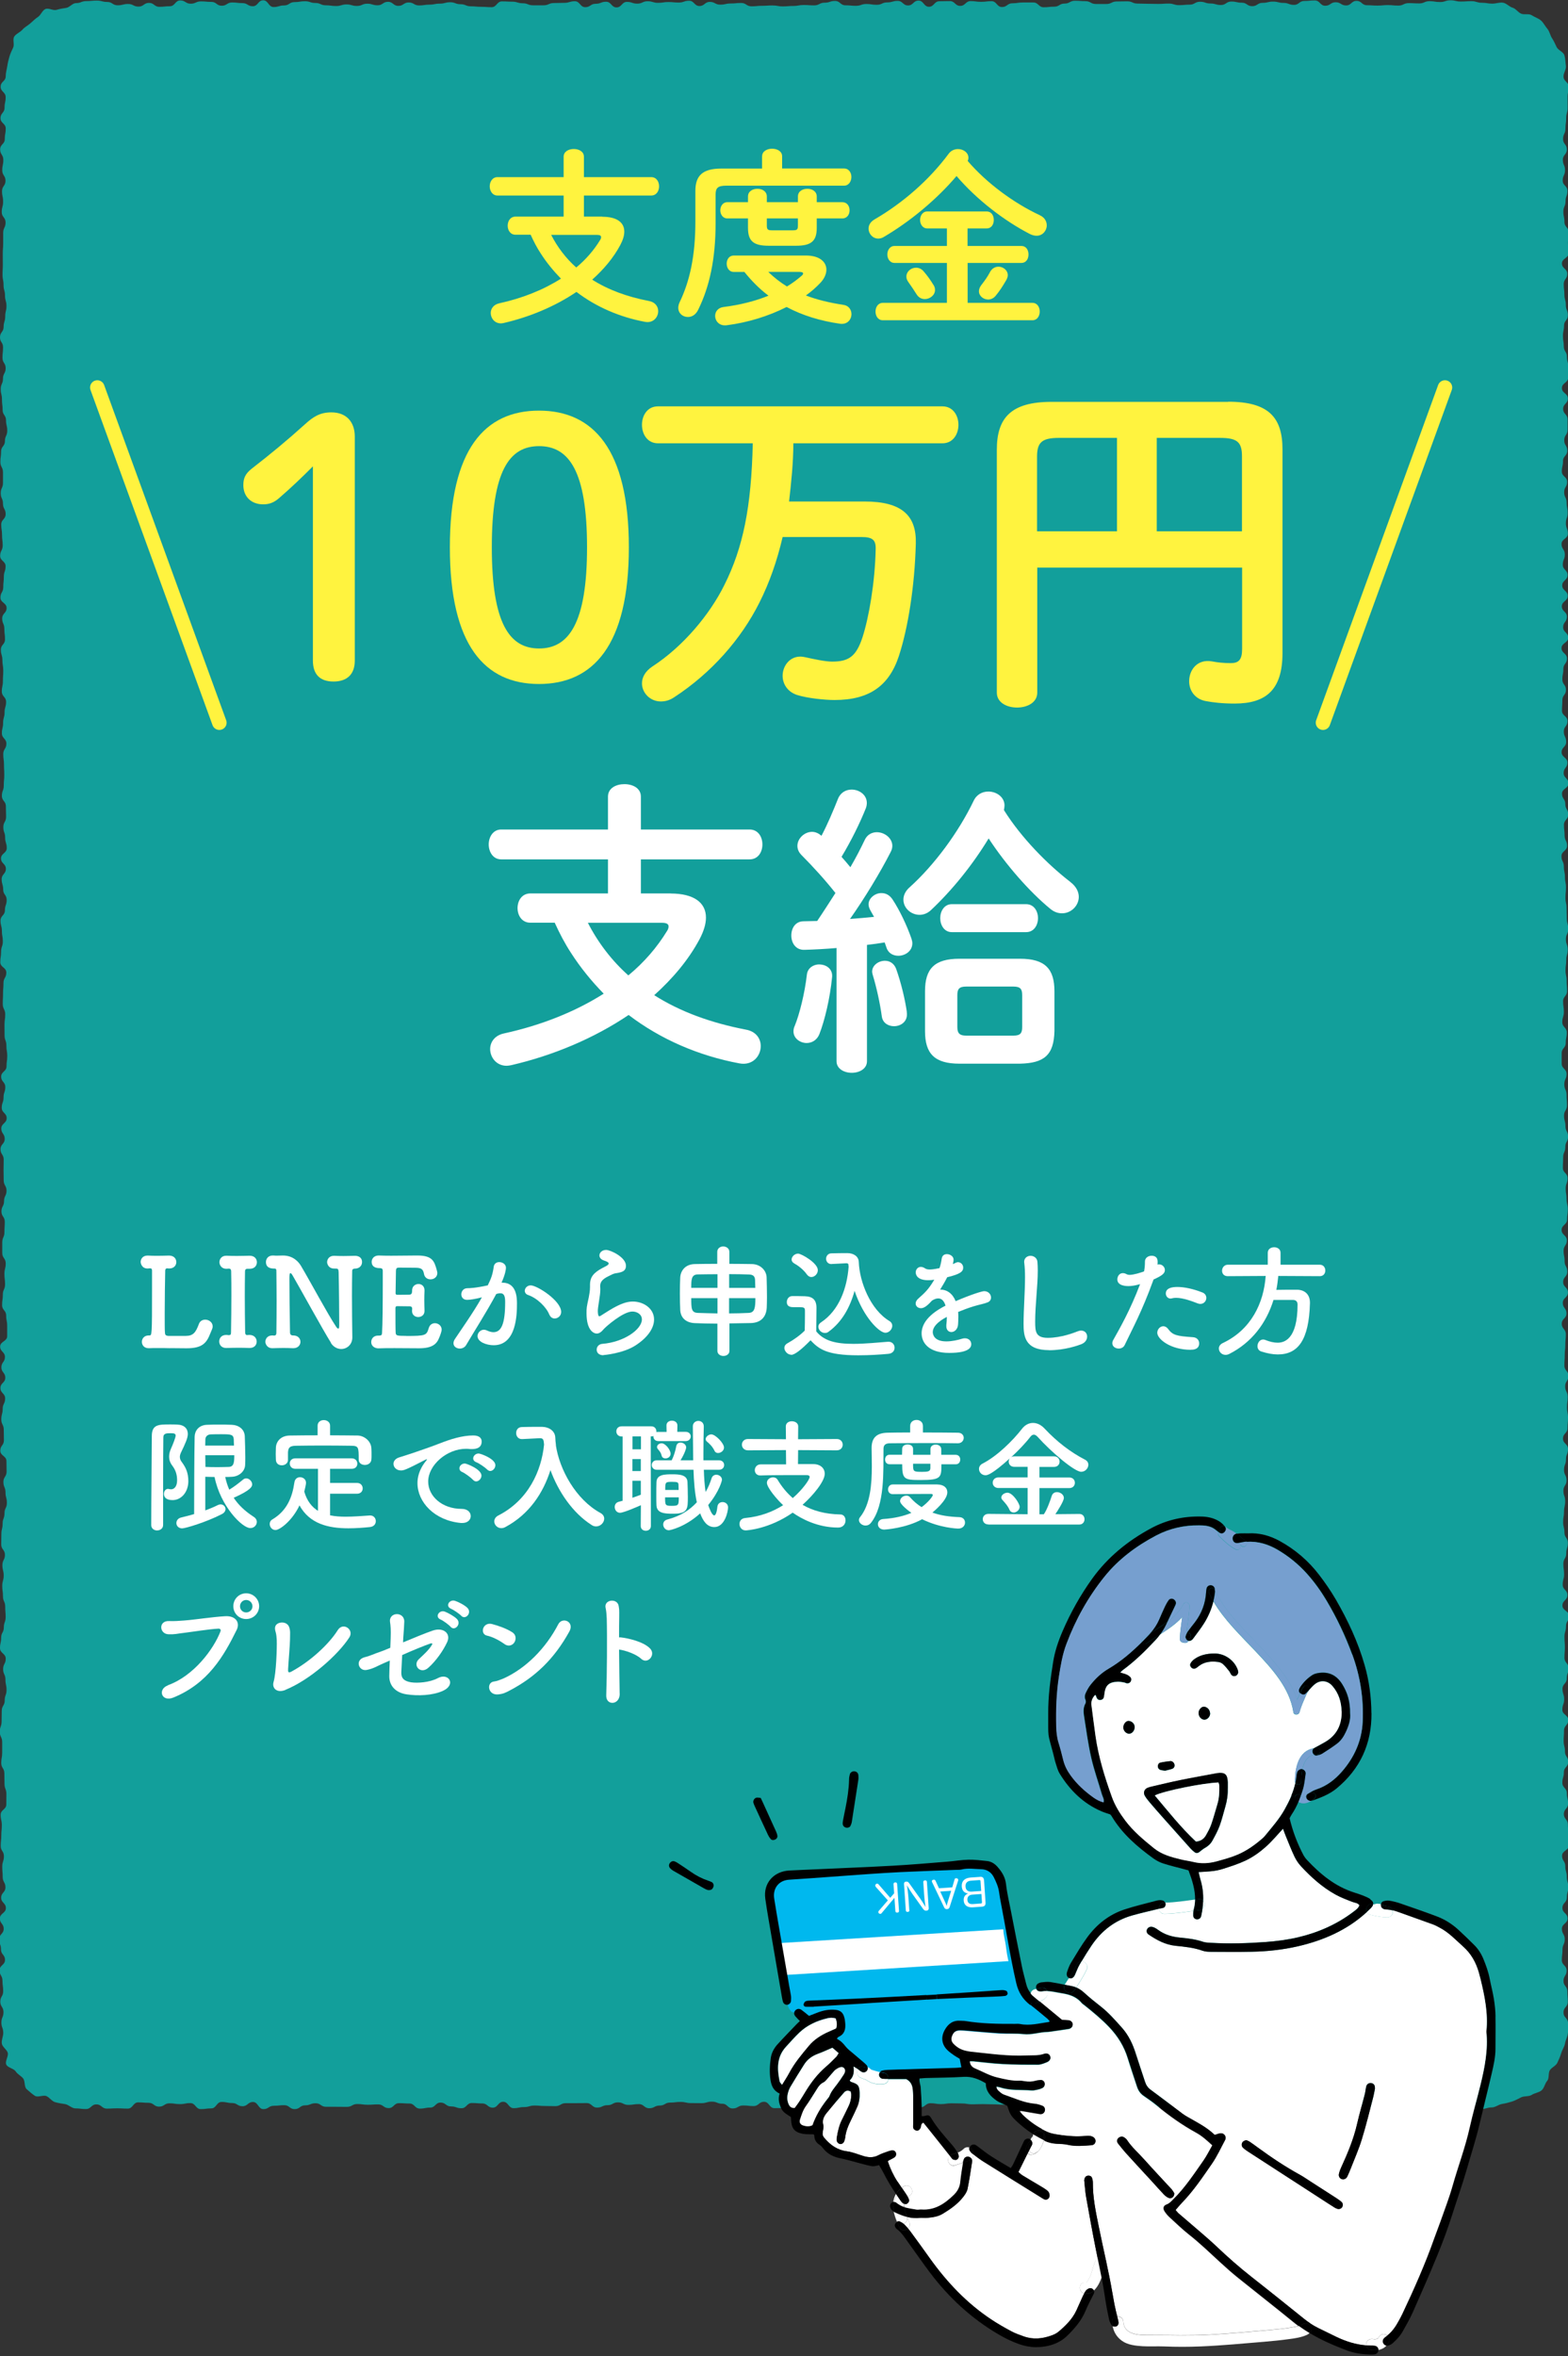 <?xml version="1.0" encoding="UTF-8"?><svg xmlns="http://www.w3.org/2000/svg" width="216.38" height="325.13" viewBox="0 0 216.38 325.13"><rect x="0" y="0" width="216.38" height="325.13" fill="#333333" stroke="none"/><defs><style>.cls-1{fill:none;stroke:#fff33f;stroke-linecap:round;stroke-miterlimit:10;stroke-width:2px;}.cls-2,.cls-3,.cls-4,.cls-5,.cls-6,.cls-7{stroke-width:0px;}.cls-8{isolation:isolate;}.cls-3{fill:#769fcf;}.cls-4{fill:#0abab5;}.cls-5{fill:#fff33f;}.cls-6{fill:#fff;}.cls-7{fill:#00b8ee;}.cls-9{mix-blend-mode:multiply;opacity:.8;}</style></defs><g class="cls-8"><g id="_レイヤー_2"><g id="design"><g class="cls-9"><path class="cls-4" d="m216.36,280.5c0,.48-.32.99-.39,1.45s-.4.9-.53,1.36-.33.89-.53,1.32-.77.62-1.03,1.02-.06,1.12-.37,1.47-.41,1-.77,1.31-.97.37-1.37.63-1.01.13-1.44.33-.82.45-1.28.59-.9.26-1.37.33-.93.48-1.41.48c-.72,0-.72.21-1.44.21s-.72-.81-1.44-.81-.72-.07-1.44-.07-.72.39-1.44.39-.72-.39-1.44-.39-.72.38-1.44.38-.72.01-1.44.01-.72-.23-1.44-.23-.72-.21-1.44-.21-.72.72-1.44.72-.72-.32-1.43-.32-.72.48-1.43.48-.72-.69-1.43-.69-.72-.14-1.43-.14-.72.58-1.43.58-.72-.48-1.43-.48-.72-.15-1.43-.15-.72.03-1.43.03-.72.63-1.44.63-.72-.49-1.44-.49-.72.13-1.44.13-.72-.19-1.44-.19-.72-.17-1.44-.17-.72.84-1.44.84-.72-.62-1.43-.62-.72.62-1.43.62-.72.09-1.43.09-.72-.78-1.43-.78-.72-.04-1.43-.04-.72.71-1.43.71-.72-.4-1.43-.4-.72.37-1.43.37-.72-.75-1.43-.75-.72.62-1.43.62-.72-.03-1.43-.03-.72-.07-1.43-.07-.72.39-1.43.39-.72-.03-1.43-.03-.72-.43-1.43-.43-.72.29-1.43.29-.72.15-1.43.15-.72-.69-1.43-.69-.72.56-1.43.56-.72-.65-1.43-.65-.72.31-1.44.31-.72.19-1.44.19-.72-.25-1.44-.25-.72-.05-1.44-.05-.72-.03-1.44-.03-.72.03-1.44.03-.72-.12-1.44-.12-.72-.02-1.44-.02-.72.11-1.43.11c-.72,0-.72-.12-1.43-.12s-.72.57-1.43.57-.72-.04-1.43-.04c-.72,0-.72-.21-1.43-.21s-.72-.25-1.43-.25-.72.4-1.43.4-.72-.05-1.43-.05c-.72,0-.72-.62-1.43-.62s-.72.68-1.44.68-.72-.61-1.44-.61-.72.79-1.44.79-.72-.77-1.44-.77-.72,0-1.44,0-.72.39-1.44.39-.72.37-1.44.37-.72.03-1.44.03-.72-.88-1.44-.88-.72.59-1.44.59-.72-.08-1.44-.08-.72.41-1.44.41-.72-.65-1.44-.65-.72-.29-1.44-.29-.72.21-1.44.21-.72-.01-1.44-.01-.72-.16-1.44-.16-.72.09-1.44.09-.72.41-1.44.41-.72.37-1.44.37-.72-.57-1.44-.57-.72.11-1.44.11-.72-.35-1.44-.35-.72.39-1.44.39-.72.33-1.44.33-.72-.62-1.44-.62-.72.01-1.44.01-.72,0-1.44,0-.72.41-1.44.41-.72-.02-1.44-.02-.72-.06-1.44-.06-.72.21-1.44.21-.72.15-1.44.15-.72-.88-1.44-.88-.72.81-1.44.81-.72-.58-1.44-.58-.72-.06-1.44-.06-.72.72-1.44.72-.72-.25-1.44-.25-.72-.53-1.44-.53c-.72,0-.72.69-1.43.69s-.72.14-1.43.14-.72-.7-1.43-.7-.72-.05-1.44-.05-.72.68-1.44.68-.72-.51-1.44-.51-.72.05-1.44.05-.72-.1-1.44-.1-.72.39-1.44.39-.72-.01-1.44-.01-.72,0-1.44,0-.72-.49-1.44-.49-.72.29-1.44.29-.72.52-1.44.52c-.72,0-.72-.54-1.44-.54s-.72.08-1.44.08-.72.46-1.44.46-.72-.98-1.44-.98-.72.58-1.44.58-.72-.44-1.44-.44-.72-.15-1.44-.15-.72.89-1.44.89-.72.1-1.44.1-.72-.83-1.44-.83-.72.14-1.44.14-.72-.11-1.44-.11-.72.46-1.44.46-.72-.53-1.44-.53c-.72,0-.72-.06-1.44-.06s-.72.86-1.44.86-.72-.04-1.44-.04-.72.04-1.44.04-.72-.58-1.45-.58-.72.64-1.45.64-.72-.09-1.45-.09c-.48,0-.95-.52-1.41-.59s-.94-.14-1.39-.27-.75-.63-1.18-.83-1.2.22-1.6-.04-.78-.61-1.14-.92-.19-1.14-.5-1.5-.76-.56-1.02-.96-1.1-.5-1.3-.94.34-1.16.21-1.62-.75-.8-.82-1.28.2-.98.2-1.46c0-.72-.26-.72-.26-1.44s.29-.72.29-1.44-.44-.72-.44-1.44c0-.72.4-.72.4-1.44s-.1-.72-.1-1.44-.4-.72-.4-1.44.75-.72.75-1.44-.55-.72-.55-1.43-.25-.72-.25-1.43.62-.72.62-1.43-.53-.72-.53-1.43.83-.72.83-1.43-.65-.72-.65-1.43.59-.72.59-1.43-.38-.72-.38-1.43-.06-.72-.06-1.43.23-.72.23-1.43-.44-.72-.44-1.43.08-.72.08-1.43.07-.72.07-1.43-.16-.72-.16-1.43.78-.72.78-1.43.01-.72.01-1.43-.26-.72-.26-1.43-.02-.72-.02-1.43-.43-.72-.43-1.43.13-.72.13-1.43,0-.72,0-1.44-.33-.72-.33-1.44.25-.72.25-1.44.02-.72.02-1.44c0-.72.41-.72.41-1.44s.25-.72.25-1.44-.15-.72-.15-1.44-.32-.72-.32-1.44.36-.72.36-1.44S0,228.13,0,227.41s.16-.72.16-1.43.37-.72.37-1.43.25-.72.25-1.43-.06-.72-.06-1.43-.31-.72-.31-1.43-.1-.72-.1-1.43.2-.72.2-1.43-.18-.72-.18-1.43.35-.72.35-1.43-.51-.72-.51-1.43.02-.72.02-1.43.17-.72.17-1.43.26-.72.26-1.44.33-.72.33-1.44-.19-.72-.19-1.44-.29-.72-.29-1.44.44-.72.44-1.44-.02-.72-.02-1.44-.85-.72-.85-1.44.5-.72.5-1.44-.02-.72-.02-1.44-.34-.72-.34-1.44.19-.72.19-1.44.34-.72.34-1.44-.65-.72-.65-1.44.67-.72.67-1.43-.54-.72-.54-1.43.49-.72.49-1.43-.66-.72-.66-1.43c0-.72.97-.72.97-1.43s0-.72,0-1.43-.14-.72-.14-1.43-.56-.72-.56-1.43c0-.72.1-.72.1-1.44s.31-.72.31-1.44-.09-.72-.09-1.44.18-.72.18-1.44-.48-.72-.48-1.44,0-.72,0-1.44.3-.72.3-1.43.05-.72.05-1.43-.46-.72-.46-1.43.36-.72.36-1.43.34-.72.34-1.43-.39-.72-.39-1.43c0-.72-.02-.72-.02-1.43s.02-.72.02-1.43-.44-.72-.44-1.43.58-.72.58-1.43-.47-.72-.47-1.43.74-.72.74-1.43-.68-.72-.68-1.43.25-.72.25-1.43.24-.72.24-1.43-.57-.72-.57-1.43.74-.72.74-1.43.1-.72.1-1.43-.12-.72-.12-1.43-.25-.72-.25-1.43c0-.72-.01-.72-.01-1.44s.1-.72.1-1.44-.34-.72-.34-1.44.04-.72.04-1.44.06-.72.06-1.44.39-.72.39-1.44-.83-.72-.83-1.44.11-.72.11-1.44.24-.72.24-1.43-.13-.72-.13-1.43-.19-.72-.19-1.43.61-.72.61-1.43.24-.72.24-1.43-.48-.72-.48-1.43-.21-.72-.21-1.43.58-.72.58-1.43-.67-.72-.67-1.43.79-.72.79-1.44-.22-.72-.22-1.44-.25-.72-.25-1.44.38-.72.38-1.44-.03-.72-.03-1.44-.55-.72-.55-1.44.26-.72.26-1.44.07-.72.07-1.44-.04-.72-.04-1.44-.1-.72-.1-1.44.43-.72.43-1.44-.62-.72-.62-1.44.17-.72.17-1.44.2-.72.2-1.44.21-.72.21-1.44-.59-.72-.59-1.44.15-.72.15-1.44.05-.72.05-1.44-.12-.72-.12-1.44-.21-.72-.21-1.44.57-.72.57-1.44-.09-.72-.09-1.44-.3-.72-.3-1.44c0-.72.61-.72.61-1.44,0-.72-.85-.72-.85-1.44s.39-.72.39-1.44.08-.72.08-1.44.24-.72.24-1.44-.75-.72-.75-1.44.35-.72.35-1.44-.09-.72-.09-1.44-.11-.72-.11-1.44c0-.72.61-.72.61-1.44s-.37-.72-.37-1.44-.31-.72-.31-1.44c0-.72.31-.72.31-1.44s0-.72,0-1.44-.36-.72-.36-1.44.1-.72.1-1.44.53-.72.53-1.44.32-.72.32-1.43-.17-.72-.17-1.43-.47-.72-.47-1.43-.09-.72-.09-1.44-.17-.72-.17-1.44.31-.72.31-1.44.37-.72.37-1.44-.44-.72-.44-1.44.08-.72.08-1.44S0,47.26,0,46.54s.5-.72.5-1.44.22-.72.22-1.44c0-.72.17-.72.17-1.44s-.2-.72-.2-1.44-.2-.72-.2-1.44-.14-.72-.14-1.44.04-.72.04-1.44-.01-.72-.01-1.44.06-.72.06-1.44,0-.72,0-1.44.33-.72.33-1.44-.53-.72-.53-1.44.19-.72.19-1.44-.15-.72-.15-1.44.48-.72.48-1.44-.45-.72-.45-1.44.15-.72.15-1.44-.44-.72-.44-1.44.64-.72.64-1.44.13-.72.13-1.44-.72-.72-.72-1.44.56-.72.56-1.44.15-.72.15-1.45-.69-.72-.69-1.45.7-.72.7-1.45c0-.48.14-.9.21-1.36s.17-.88.3-1.33.32-.83.52-1.26-.11-1.12.15-1.52.81-.58,1.12-.94.73-.56,1.09-.87.66-.63,1.06-.89.58-.89,1.02-1.09,1.08.25,1.54.11.85-.2,1.33-.27.87-.66,1.35-.66c.72,0,.72-.28,1.44-.28s.72-.07,1.44-.07.72.19,1.44.19.72.46,1.44.46.72-.18,1.44-.18.72.36,1.44.36.72-.51,1.44-.51.72.54,1.44.54.72-.08,1.44-.08.72-.8,1.44-.8.72.45,1.43.45.72-.32,1.43-.32.72.07,1.43.07.72.53,1.43.53.72-.45,1.43-.45.72.09,1.43.09.72.43,1.43.43.72-.82,1.43-.82.72.93,1.44.93.72-.22,1.44-.22.72-.46,1.44-.46.72-.12,1.44-.12.72.24,1.44.24.72.32,1.44.32.72.1,1.43.1.72-.22,1.43-.22.72.21,1.43.21.72-.31,1.43-.31.72.22,1.43.22.72-.48,1.43-.48.72.56,1.43.56.72-.47,1.43-.47.72.41,1.43.41.72-.11,1.43-.11.72-.14,1.43-.14.72-.19,1.43-.19.72.27,1.43.27.72.29,1.43.29.72.07,1.43.07.72.05,1.43.05.72-.8,1.43-.8.72.04,1.43.04.72.22,1.43.22.72.28,1.43.28.72,0,1.44,0,.72-.31,1.44-.31.72-.03,1.44-.03.72-.22,1.44-.22.72.82,1.44.82.72-.47,1.44-.47.72-.28,1.44-.28.72.78,1.44.78.72-.76,1.43-.76.72.24,1.43.24.72-.33,1.43-.33.72.22,1.43.22.72-.11,1.43-.11.72.07,1.43.07.72-.25,1.43-.25.72.73,1.43.73.72-.57,1.43-.57.72.38,1.44.38.72-.16,1.44-.16.72-.07,1.44-.07.72.46,1.44.46.72-.07,1.44-.07.72-.05,1.44-.05.72.13,1.44.13.72-.06,1.44-.06.72-.13,1.44-.13.72.05,1.44.05.72-.37,1.44-.37.72-.24,1.44-.24.72.6,1.44.6.72.07,1.44.07.72-.25,1.44-.25.72.11,1.44.11.72-.33,1.44-.33.72-.21,1.44-.21.72.63,1.44.63.72-.67,1.44-.67.72.85,1.44.85.72-.76,1.44-.76.72-.02,1.44-.02.72.66,1.44.66.72-.66,1.44-.66.72.1,1.44.1.72-.09,1.44-.09.72.81,1.44.81.72-.52,1.44-.52.72-.11,1.44-.11.72,0,1.44,0,.72.66,1.44.66.72-.08,1.44-.08.72-.43,1.44-.43.72-.39,1.44-.39.72.06,1.44.06.72.39,1.44.39.72,0,1.44,0,.72-.35,1.44-.35.72-.02,1.44-.02.72.31,1.43.31.72.03,1.43.03.72.02,1.43.02.72-.05,1.44-.05.72.22,1.44.22.72-.07,1.44-.07.72-.4,1.44-.4.72.24,1.44.24.72.21,1.44.21.72-.48,1.44-.48.72.16,1.44.16.72.48,1.44.48.72-.46,1.44-.46.72-.17,1.44-.17.72.18,1.44.18.72.27,1.44.27.72-.54,1.44-.54.72-.07,1.44-.07.72.73,1.44.73.72-.48,1.44-.48.72.44,1.44.44.72-.63,1.44-.63.72.6,1.44.6.72.05,1.44.05.72-.07,1.44-.07.72.07,1.44.07.72-.34,1.44-.34.72.04,1.44.04.72-.31,1.44-.31.72.12,1.44.12.72-.24,1.44-.24.72.17,1.44.17.72-.05,1.45-.05.72.22,1.45.22.72.12,1.45.12c.48,0,1-.2,1.46-.13s.87.56,1.32.69.74.63,1.17.82,1.07-.04,1.47.22.91.41,1.27.72.58.79.89,1.15.38.89.64,1.29.44.8.64,1.23.93.67,1.07,1.13.14.98.21,1.46-.33.97-.33,1.46c0,.72.7.72.7,1.44s-.14.72-.14,1.44.01.72.01,1.44-.2.72-.2,1.44-.1.72-.1,1.44-.33.72-.33,1.44.52.72.52,1.44-.55.72-.55,1.43c0,.72.3.72.3,1.43s-.32.72-.32,1.43.65.72.65,1.43-.26.72-.26,1.43-.3.72-.3,1.43.15.72.15,1.43.58.72.58,1.43-.1.72-.1,1.43.09.72.09,1.43-.92.72-.92,1.43.74.72.74,1.43-.49.72-.49,1.43.09.72.09,1.43.2.72.2,1.43.28.72.28,1.43c0,.72-.53.72-.53,1.43s-.15.72-.15,1.43.12.72.12,1.43.43.72.43,1.43.2.72.2,1.44-.03.72-.03,1.44-.86.72-.86,1.44.82.72.82,1.44c0,.72-.65.72-.65,1.44s.61.72.61,1.44,0,.72,0,1.44c0,.72-.46.72-.46,1.44,0,.72.42.72.42,1.44s-.59.72-.59,1.44-.16.72-.16,1.43.73.72.73,1.43-.41.72-.41,1.43.34.72.34,1.43.14.72.14,1.43-.24.72-.24,1.43.27.72.27,1.43-.87.72-.87,1.43.45.72.45,1.43-.28.72-.28,1.43.66.72.66,1.43-.74.72-.74,1.43.76.72.76,1.44-.81.72-.81,1.44.7.72.7,1.44-.52.72-.52,1.44.7.72.7,1.44-.92.72-.92,1.44.75.72.75,1.44-.5.72-.5,1.44c0,.72-.14.72-.14,1.44s.5.72.5,1.44-.5.72-.5,1.44-.05.72-.05,1.44.76.72.76,1.44-.51.72-.51,1.43.33.72.33,1.43-.63.72-.63,1.43.8.72.8,1.43-.52.72-.52,1.43.66.72.66,1.43-.89.72-.89,1.43.46.72.46,1.43.4.72.4,1.44-.59.72-.59,1.44.09.72.09,1.44.34.72.34,1.44-.77.72-.77,1.44.33.72.33,1.44.15.72.15,1.43.14.72.14,1.43-.07.72-.07,1.43.15.72.15,1.43.03.72.03,1.43.2.72.2,1.43-.32.72-.32,1.43.25.72.25,1.43-.2.72-.2,1.43-.1.72-.1,1.43.15.72.15,1.43.06.72.06,1.43-.55.72-.55,1.43.11.72.11,1.43-.22.72-.22,1.43.62.72.62,1.43-.14.72-.14,1.43-.56.72-.56,1.43,0,.72,0,1.43.67.72.67,1.43-.31.72-.31,1.44.31.72.31,1.44.06.72.06,1.44-.41.72-.41,1.44.2.72.2,1.44.36.72.36,1.44-.38.72-.38,1.44-.3.72-.3,1.44-.04.72-.04,1.43.65.72.65,1.43-.26.72-.26,1.43.12.72.12,1.43c0,.72.17.72.17,1.43s-.1.72-.1,1.43-.75.72-.75,1.43.72.72.72,1.43-.45.72-.45,1.43.14.72.14,1.44.37.72.37,1.44-.57.72-.57,1.44.66.72.66,1.44-.71.72-.71,1.44.51.72.51,1.44-.65.72-.65,1.44.56.72.56,1.44-.07.72-.07,1.44-.08.72-.08,1.44-.05.72-.05,1.44.56.72.56,1.44-.45.72-.45,1.44.35.72.35,1.44-.1.72-.1,1.44.14.72.14,1.44-.07.72-.07,1.44-.62.72-.62,1.44.69.72.69,1.44-.28.72-.28,1.44-.27.72-.27,1.44.35.72.35,1.44-.43.72-.43,1.44.24.72.24,1.44-.16.72-.16,1.44-.12.72-.12,1.44.18.72.18,1.44.47.72.47,1.44-.22.72-.22,1.44-.4.72-.4,1.44.1.72.1,1.44-.19.72-.19,1.44.65.72.65,1.44-.69.72-.69,1.44.91.72.91,1.44-.42.72-.42,1.44-.21.72-.21,1.44.06.72.06,1.44-.06.72-.06,1.44.56.72.56,1.44-.24.72-.24,1.43-.59.72-.59,1.43.23.72.23,1.43-.25.72-.25,1.44.82.72.82,1.44-.59.72-.59,1.44-.05.72-.05,1.44.18.72.18,1.44.45.72.45,1.44-.6.72-.6,1.44-.21.72-.21,1.44.62.72.62,1.44.17.72.17,1.44-.58.72-.58,1.44.55.72.55,1.44.11.72.11,1.44.02.72.02,1.44-.93.72-.93,1.44.45.72.45,1.44.2.72.2,1.44c0,.72.21.72.21,1.44s-.2.72-.2,1.44-.61.72-.61,1.44.71.72.71,1.44-.78.72-.78,1.44.39.72.39,1.44-.31.72-.31,1.44-.09.72-.09,1.44.66.72.66,1.44-.43.72-.43,1.44.53.72.53,1.44.06.72.06,1.44-.59.72-.59,1.45.48.66.63,1.37c.17.75.11.81.11,1.53Z"/></g><path class="cls-6" d="m92.55,123.29c3.15,0,4.87,1.22,4.87,3.32,0,.88-.29,1.85-.88,2.98-1.55,2.9-3.74,5.46-6.26,7.73,3.57,2.27,7.81,3.82,12.64,4.75,1.43.25,2.06,1.26,2.06,2.27,0,1.39-1.13,2.73-2.94,2.39-5.63-1.05-10.88-3.32-15.29-6.68-4.79,3.23-10.42,5.59-16.21,6.93-.21.04-.46.08-.63.08-1.43,0-2.27-1.18-2.27-2.31,0-.92.59-1.85,1.85-2.14,5.21-1.13,9.91-3.02,13.82-5.5-1.68-1.72-3.19-3.57-4.49-5.59-.88-1.34-1.6-2.73-2.27-4.2h-3.36c-1.18,0-1.77-1.01-1.77-2.02s.59-2.02,1.77-2.02h10.71v-4.7h-14.74c-1.13,0-1.72-1.05-1.72-2.06s.59-2.06,1.72-2.06h14.74v-4.54c0-1.18,1.13-1.72,2.27-1.72s2.27.55,2.27,1.72v4.54h15c1.18,0,1.77,1.01,1.77,2.06s-.59,2.06-1.77,2.06h-15v4.7h4.12Zm-11.43,4.03c1.39,2.73,3.32,5.25,5.59,7.27,2.19-1.81,3.95-3.86,5.34-6.13.17-.25.21-.46.21-.63,0-.34-.29-.5-.92-.5h-10.21Z"/><path class="cls-6" d="m115.46,130.81c-1.55.13-3.02.21-4.45.25-1.22.04-1.81-.97-1.81-1.97s.54-1.97,1.72-1.97c.59,0,1.22-.04,1.85-.04.88-1.3,1.68-2.56,2.52-3.86-1.43-1.81-3.11-3.65-4.66-5.21-.42-.42-.59-.84-.59-1.3,0-1.01.97-1.93,2.02-1.93.42,0,.88.17,1.3.55.84-1.6,1.6-3.4,2.27-5.08.34-.88,1.09-1.3,1.89-1.3,1.05,0,2.1.71,2.1,1.85,0,.21-.04.46-.13.71-.84,2.1-2.02,4.49-3.36,6.72.42.46.84.97,1.22,1.43.76-1.3,1.43-2.6,1.97-3.74.34-.76,1.01-1.09,1.68-1.09,1.05,0,2.14.8,2.14,1.89,0,.25-.08.59-.25.88-1.43,2.81-3.61,6.39-5.59,9.2,1.09-.08,2.18-.17,3.32-.29-.21-.34-.38-.67-.55-.97-.12-.25-.21-.5-.21-.76,0-.84.88-1.55,1.76-1.55.59,0,1.13.25,1.55.88.97,1.47,1.97,3.57,2.6,5.38.08.25.13.46.13.67,0,1.09-1.01,1.72-1.93,1.72-.71,0-1.39-.34-1.64-1.13-.08-.25-.17-.46-.25-.71-.8.13-1.6.25-2.44.34v16.05c0,1.05-1.05,1.6-2.1,1.6s-2.1-.55-2.1-1.6v-15.58Zm-2.39,2.27c.92,0,1.85.59,1.76,1.72-.29,2.94-1.01,5.97-1.76,7.9-.34.84-1.05,1.22-1.76,1.22-.88,0-1.81-.63-1.81-1.6,0-.25.04-.5.17-.76.67-1.64,1.39-4.54,1.68-7.1.12-.92.92-1.39,1.72-1.39Zm12.06,6.55c.21,1.3-.8,1.97-1.76,1.97-.76,0-1.55-.42-1.68-1.34-.25-1.81-.71-3.95-1.26-5.76-.04-.17-.08-.29-.08-.42,0-.88.88-1.51,1.77-1.51.63,0,1.26.34,1.55,1.13.67,1.89,1.22,4.16,1.47,5.92Zm22.56-17.94c.84.63,1.18,1.39,1.18,2.06,0,1.22-1.05,2.27-2.31,2.27-.55,0-1.09-.17-1.64-.63-2.86-2.35-6.13-6.09-8.49-9.7-2.27,3.74-5.08,7.18-7.98,9.91-.5.46-1.05.63-1.55.63-1.18,0-2.23-.92-2.23-2.1,0-.55.25-1.18.88-1.72,3.4-3.07,6.72-7.56,8.82-11.93.42-.88,1.22-1.26,2.02-1.26,1.13,0,2.23.76,2.23,1.93,0,.17-.04.38-.08.63,2.39,3.82,6.01,7.48,9.16,9.91Zm-15.29,25.08c-3.44,0-4.75-1.39-4.75-4.49v-5.5c0-3.11,1.3-4.49,4.75-4.49h8.36c3.45,0,4.75,1.39,4.75,4.49v5.5c-.08,3.36-1.47,4.41-4.75,4.49h-8.36Zm-1.05-18.15c-1.05,0-1.6-.97-1.6-1.93s.55-1.93,1.6-1.93h10.25c1.09,0,1.64.97,1.64,1.93s-.55,1.93-1.64,1.93h-10.25Zm8.49,14.28c.97,0,1.22-.34,1.22-1.18v-4.41c0-.84-.25-1.18-1.22-1.18h-6.51c-.97,0-1.22.34-1.22,1.18v4.41c0,.88.34,1.18,1.22,1.18h6.51Z"/><path class="cls-6" d="m23.49,186.03c-.56-.02-1.19-.02-1.77-.02-.42,0-.82,0-1.14.02h-.07c-.63,0-.93-.44-.93-.88s.32-.88.93-.88h.1c.36,0,.37-.02.37-6.43v-2.52c0-.24-.09-.31-.26-.31h-.07c-.07,0-.14.02-.22.02-.87.05-1.02-.73-1.02-.9,0-.44.32-.88.93-.88h.09c.36.02.8.03,1.27.03.56,0,1.14-.02,1.6-.03h.03c.68,0,1,.44,1,.9s-.34.88-.97.88h-.07c-.07,0-.14-.02-.2-.02-.15,0-.27.05-.29.29-.03,1.39-.07,3.99-.07,6,0,1.22,0,2.23.03,2.55.02.29.05.44.44.48h2.46c1,0,1.36-.48,1.79-1.65.15-.41.51-.59.88-.59.49,0,1.02.36,1.02.93,0,.22-.07.37-.34,1-.51,1.31-1.12,2.02-3.25,2.02-.71,0-1.97-.02-2.24-.02h-.07Z"/><path class="cls-6" d="m31.49,184.23h.07c.24,0,.32-.08.32-.36.03-1.67.05-3.42.05-5.13,0-1.12,0-2.24-.03-3.3,0-.24-.07-.39-.32-.39h-.03l-.25.02c-.82.03-1.02-.63-1.02-.9,0-.46.32-.9.93-.9h.08c.36.02.87.03,1.38.03.63,0,1.29-.02,1.75-.03h.03c.68,0,1,.44,1,.9s-.32.9-.97.9h-.31c-.27,0-.36.14-.36.37-.02,1.09-.03,2.23-.03,3.4,0,1.63.02,3.33.05,5.01,0,.17.05.37.27.37.08,0,.22-.02.29-.02h.03c.68,0,1,.46,1,.92s-.32.88-.97.88h-.07c-.44-.02-.95-.03-1.46-.03-.63,0-1.22.02-1.65.03h-.07c-.63,0-.95-.44-.95-.9s.32-.9.95-.9h.07l.2.02Z"/><path class="cls-6" d="m45.69,185.31c-1.19-1.9-4.39-7.75-5.3-9.3-.14-.24-.24-.34-.31-.34-.14,0-.14.39-.14.88,0,1.34.03,5.03.08,7.29,0,.31.17.43.41.43h.03c.68,0,1,.44,1,.88s-.34.88-.97.88h-.07c-.44-.02-.88-.03-1.33-.03-.53,0-1.04.02-1.45.03-.83.03-1.02-.66-1.02-.88,0-.44.32-.88.93-.88h.08c.05,0,.12.02.17.02.19,0,.34-.07.34-.39.02-1.41.03-2.91.03-4.37s-.02-2.84-.03-4.05c0-.36-.02-.44-.32-.44-.32,0-1.12-.03-1.12-.9,0-.46.32-.9.93-.9h.08c.22.02.41.02.56.02.32,0,.53-.02.77-.02,1.41,0,2.16.87,2.5,1.44,1.26,2.12,3.67,6.63,4.84,8.38.1.15.2.26.29.26.14,0,.14-.17.14-.78,0-1.29-.03-4.9-.08-7.02-.02-.41-.1-.48-.42-.48h-.15c-.83.03-1.02-.66-1.02-.88,0-.44.32-.88.94-.88h.08c.36.02.78.03,1.22.03.54,0,1.1-.02,1.56-.03s1.02.17,1.02.87c0,.46-.34.9-.99.9h-.05c-.31.05-.32.2-.32.37-.02,1.02-.03,2.19-.03,3.4,0,2.07.03,4.2.05,5.69v.03c0,1-.75,1.6-1.53,1.6-.53,0-1.07-.27-1.43-.83Z"/><path class="cls-6" d="m56.04,184.34c2.72,0,2.82-.07,3.13-1.1.14-.46.49-.66.85-.66.46,0,.93.34.93.9,0,.2-.2.78-.34,1.1-.34.88-.97,1.46-2.77,1.46-.92,0-2.19-.02-3.38-.02-.82,0-1.58,0-2.21.03-.37.02-1.02-.19-1.02-.88,0-.44.32-.88.93-.88h.17c.29,0,.37-.09.39-.34.08-1.12.1-4.32.1-6.78v-1.8c0-.25-.07-.39-.44-.39s-1.09-.08-1.09-.87c0-.42.32-.87.95-.87h.07c.46.02,1.04.03,1.67.03,1.26,0,2.7-.03,3.6-.03,2.09,0,2.35.76,2.7,2.04.03.14.07.26.07.37,0,.58-.48.88-.94.88-.41,0-.82-.24-.9-.75-.12-.61-.32-.85-1.17-.85-.71,0-2.02-.02-2.24-.02-.34,0-.44.07-.46.44-.02.77-.03,1.95-.05,3.09,0,.17.08.22.24.22.54,0,1.41,0,1.7-.02s.34-.26.34-.54c-.02-.7.54-.93.88-.93.42,0,.83.29.83.87v.07c-.02.39-.03.85-.03,1.29,0,.53.02,1.05.03,1.43v.07c0,.56-.44.83-.87.83s-.85-.29-.85-.83v-.07c0-.07.02-.15.02-.22,0-.19-.05-.36-.36-.36-.32,0-1.17-.02-1.7-.02-.2,0-.25.09-.25.27,0,1.55,0,2.96.03,3.35.02.44.12.48,1.43.48Z"/><path class="cls-6" d="m66.38,179.04c-.73.19-1.5.32-1.92.32-.54,0-.8-.37-.8-.76,0-.42.29-.85.85-.85.25,0,1,0,2.8-.39.44-.92.66-1.39.83-2.6.07-.43.41-.61.76-.61.44,0,.92.29.92.78,0,.2-.08.88-.61,2.06h.14c1.94,0,1.99,2.09,1.99,2.87,0,1.51-.07,5.76-3.21,5.76-.97,0-2.23-.44-2.23-1.26,0-.46.41-.88.88-.88.12,0,.24.03.36.08.36.17.68.26.95.26,1.11,0,1.62-1.19,1.62-4.16,0-.7-.1-1.21-.65-1.21-.08,0-.19,0-.31.03-.07.02-.17.05-.27.07-1.28,2.4-3.06,5.18-4.15,7.04-.2.34-.54.49-.88.49-.44,0-.87-.27-.87-.73,0-.17.05-.37.2-.59.75-1.14,2.52-3.62,3.72-5.75l-.14.03Zm9.42,2.35c-.37-.97-1.63-2.26-2.92-2.7-.31-.1-.46-.34-.46-.58,0-.36.32-.75.82-.75.87,0,4.2,2.11,4.2,3.67,0,.54-.46.9-.9.9-.29,0-.58-.17-.73-.54Z"/><path class="cls-6" d="m83.27,187c-.65,0-.93-.37-.93-.77s.29-.76.78-.8c3.01-.24,5.46-2.01,5.46-3.37,0-.71-.68-1.09-1.31-1.09-1.31,0-3.72,2.14-3.98,2.45-.36.44-.66.59-.94.59-.37,0-1.41-.37-1.41-2.79,0-.75,0-.8.31-2.21.08-.42.17-.92.17-1.43v-.29c0-1.1.51-1.67,1.68-2.31.41-.22.9-.42.9-.63,0-.14-.19-.27-.65-.42-.44-.14-.63-.43-.63-.7,0-.39.37-.76.92-.76.61,0,2.74,1,2.74,2.18,0,.8-.63.92-1.48,1.05-.27.05-.58.22-.82.34-1.07.49-1.26.93-1.26,1.46,0,.08.02.19.02.29v.19c0,.2-.02.42-.05.68-.29,1.9-.29,2.01-.29,2.24,0,.05,0,.73.2.73.03,0,.08-.02.15-.05.34-.2.99-.65,1.73-1.07,1.04-.58,1.89-.92,2.74-.92,1.48,0,2.94.95,2.94,2.48,0,1.09-.75,2.4-2.55,3.57-1.72,1.12-4.39,1.34-4.45,1.34Z"/><path class="cls-6" d="m98.98,182.64c-1.12,0-2.19-.03-3.09-.07-1.26-.05-1.97-.76-2.02-1.82-.03-.66-.05-1.46-.05-2.26s.02-1.6.05-2.23c.05-.87.65-1.82,2.02-1.84.9-.02,1.99-.03,3.09-.03v-1.65c0-.49.41-.75.82-.75s.85.26.85.75v1.65c1.12,0,2.21.02,3.13.03,1.17.03,1.97.88,2.01,1.82.02.73.05,1.77.05,2.72,0,.54-.02,1.05-.03,1.46-.07,1.34-.85,2.11-2.21,2.14-.94.02-1.94.03-2.94.05v3.79c0,.46-.42.7-.83.7s-.83-.24-.83-.7v-3.77Zm.03-6.82c-1.02,0-1.99.02-2.75.03-.87.03-.87.76-.87,1.85h3.62v-1.89Zm0,3.3h-3.62c0,1.46.02,2.01.92,2.04.8.03,1.72.05,2.7.07v-2.11Zm5.22-1.41c-.02-.41-.02-.8-.03-1.1-.03-.49-.25-.73-.83-.75-.76-.03-1.73-.05-2.75-.05v1.9h3.62Zm-3.62,1.41v2.11c.93,0,1.85-.03,2.7-.07.85-.03.93-.73.93-2.04h-3.64Z"/><path class="cls-6" d="m109.19,186.93c-.54,0-.95-.54-.95-.93,0-.24.12-.48.43-.65.92-.51,1.78-1.14,2.38-1.75.02-.77.03-1.43.03-2.07v-.7c0-.41-.17-.46-.78-.46h-.75c-.36,0-.97-.02-.97-.71,0-.41.27-.82.75-.82.61,0,1.17,0,1.73.02,1.1.03,1.61.51,1.61,1.6,0,.99-.03,2.16-.03,3.25,1.09,1.34,2.74,1.72,5.12,1.72,1.67,0,3.45-.19,4.78-.29h.08c.53,0,.83.41.83.82s-.27.8-.87.85c-1.05.1-2.6.2-4.13.2-4.5,0-5.49-.93-6.6-2.07-1.33,1.36-2.21,2.01-2.67,2.01Zm2.16-11.07c-.49-.71-1.26-1.26-1.75-1.53-.25-.14-.36-.34-.36-.53,0-.41.42-.82.9-.82.44,0,2.72,1.29,2.72,2.28,0,.51-.44.95-.9.95-.22,0-.44-.12-.61-.36Zm3.43-1.44h-.05c-.48,0-.73-.37-.73-.73s.25-.75.75-.75c.65-.02,1.44-.03,2.18-.03.83,0,1.55.42,1.58,1.22.1,2.75,1.6,6.56,4.21,8.14.29.17.41.42.41.66,0,.49-.44.97-.95.97-.82,0-2.99-2.07-4.25-5.78-.63,2.26-1.73,4.3-3.62,5.66-.15.12-.32.15-.48.15-.48,0-.9-.42-.9-.87,0-.2.1-.42.36-.59,2.53-1.67,3.6-4.76,3.82-7.7-.02-.1-.03-.19-.03-.29,0-.07-.07-.17-.27-.17h-.03l-1.99.1Z"/><path class="cls-6" d="m132.24,181.83c0,.29,0,.59-.03.93-.05.68-.51,1.04-.92,1.04-.37,0-.7-.27-.7-.8v-.15c.05-.41.07-.8.07-1.14-.36.19-1.94,1.02-1.94,2.09,0,.29.14,1.29,1.87,1.29.78,0,1.65-.2,2.14-.36.15-.05.31-.07.42-.07.56,0,.88.39.88.8,0,.36-.14,1.22-3.04,1.22s-3.81-1.46-3.81-2.7c0-2.07,2.41-3.37,3.3-3.82-.2-.66-.54-1-1-1-.27,0-.56.1-.88.31-.71.8-1.14,1.04-1.51,1.04-.41,0-.73-.27-.73-.65,0-.2.1-.46.39-.7.92-.82,1.38-1.24,2.18-2.58-.31.05-.58.07-.83.07-1.72,0-1.73-.95-1.73-1.09,0-.39.29-.75.7-.75.19,0,.39.07.61.22.15.1.37.14.63.14.14,0,.58-.02,1.34-.19.15-.44.22-.76.31-1.34.07-.42.37-.59.71-.59.44,0,.92.31.92.75,0,.2-.07.48-.1.63.51-.25.58-.27.7-.27.41,0,.73.34.73.75,0,.56-.44.9-2.21,1.33-.26.53-.6,1.1-.97,1.7.94,0,1.7.53,2.14,1.6,2.14-.92,3.64-1.38,3.93-1.38.61,0,.95.46.95.88,0,.27-.15.54-.46.66-.53.22-1.09.29-1.97.56-.71.22-1.44.49-2.11.77.03.25.03.53.03.82Z"/><path class="cls-6" d="m144.79,186.3c-3.4,0-3.54-1.97-3.54-3.65,0-1.94.2-4.4.2-6.41,0-.73-.03-1.39-.1-1.94,0-.05-.02-.12-.02-.17,0-.56.44-.85.88-.85s.9.29.95.82c.03.37.05.78.05,1.22,0,2.09-.36,4.76-.36,7.04,0,1.39.07,2.24,1.75,2.24,1.87,0,3.74-.75,4.06-.88.2-.08.37-.12.53-.12.53,0,.83.39.83.82s-.25.85-.83,1.07c-.37.14-2.21.82-4.42.82Z"/><path class="cls-6" d="m159.14,176.68c-1.58,4.35-2.82,6.56-3.94,8.92-.15.32-.48.48-.82.48-.44,0-.88-.27-.88-.73,0-.14.03-.31.14-.48.9-1.61,2.31-4.05,3.69-7.68l-.19.05c-.53.15-1.02.22-1.45.22-.17,0-1.5,0-1.5-.92,0-.42.27-.87.75-.87.15,0,.32.03.51.14.14.07.27.1.44.1.56,0,1.58-.32,1.99-.48.08-.43.12-.8.12-1.36,0-.53.48-.8.93-.8.39,0,.75.19.8.61.02.08.02.19.02.29s0,.2-.02.32c.07-.02.14-.03.22-.03.46,0,.8.39.8.78,0,.44-.31.75-1.56,1.31l-.05.12Zm5.18,9.57c-2.79,0-4.62-1.48-4.62-2.35,0-.48.39-.9.83-.9.22,0,.46.1.66.37.65.87,1.19.99,3.42,1.14.59.03.87.44.87.85,0,.88-.88.88-1.16.88Zm.99-6.39c-.8-.31-2.04-.78-3.01-.78-.2,0-.41.02-.58.07-.07.02-.14.03-.19.03-.39,0-.65-.34-.65-.7,0-.27.08-.9,1.6-.9.95,0,2.19.26,3.45.76.39.15.54.46.54.75,0,.43-.34.83-.82.83-.12,0-.24-.02-.36-.07Z"/><path class="cls-6" d="m176.4,176.08c-.07.65-.14,1.27-.27,1.9.93-.02,1.96-.02,2.87-.02,1.1.02,1.77.7,1.77,1.78v.08c-.14,5.15-1.68,7.07-4.44,7.07-.68,0-1.45-.14-2.29-.41-.36-.12-.51-.42-.51-.73,0-.46.31-.92.78-.92.1,0,.2.02.32.07.6.24,1.17.37,1.68.37.83,0,2.75-.36,2.75-5.27,0-.46-.29-.63-.63-.63h-2.69c-1,3.23-3.03,5.9-6.12,7.46-.17.08-.34.12-.49.12-.54,0-.93-.42-.93-.88,0-.29.17-.58.56-.76,3.89-1.84,5.64-5.51,5.9-9.25l-5.22.03h-.02c-.54,0-.78-.37-.78-.75,0-.41.29-.83.8-.83h5.51v-1.65c0-.51.44-.76.88-.76s.88.25.88.76v1.65h5.42c.51,0,.76.41.76.8s-.24.78-.76.78l-5.75-.03Z"/><path class="cls-6" d="m21.7,211.18c-.43,0-.83-.26-.83-.75,0-3.09.07-9.32.08-12.27,0-1.61.92-1.61,2.52-1.61.34,0,.7,0,.99.02.97.03,1.46.56,1.46,1.29,0,.56-.34,1.31-.95,2.58-.1.22-.15.42-.15.59,0,.29.12.53.32.78.54.75.85,1.46.85,2.58,0,1.43-.92,2.6-2.18,2.6-.97,0-1.19-.49-1.19-.85s.22-.7.56-.7c.07,0,.12.02.19.03.08.02.15.03.24.03.39,0,.83-.34.83-1.24,0-.78-.2-1.41-.66-2.02-.32-.42-.44-.83-.44-1.24s.1-.76.27-1.14c.22-.49.63-1.5.63-1.78,0-.27-.24-.32-.68-.32-.56,0-1.02,0-1.02.59-.02,1.58-.03,3.6-.03,5.73v6.34c0,.49-.41.75-.8.75Zm6.63-7.41v4.64c.66-.24,1.24-.49,1.72-.73.14-.07.27-.1.39-.1.39,0,.68.31.68.65,0,.24-.15.53-.54.71-2.11,1.09-5,1.95-5.44,1.95-.51,0-.8-.36-.8-.73,0-.34.22-.68.7-.78.58-.14,1.17-.29,1.75-.46,0-2.62.02-8.23.07-10.69.02-.78.54-1.58,1.68-1.63.54-.03,1.12-.03,1.72-.03s1.19,0,1.75.03c.97.05,1.73.63,1.77,1.58.03.9.07,1.9.07,2.87,0,.36,0,.73-.02,1.07-.02.88-.82,1.6-1.8,1.65-.31.02-.61.03-.95.03.14.63.31,1.19.56,1.75.65-.39,1.27-.87,1.9-1.39.14-.12.29-.17.44-.17.41,0,.82.41.82.83,0,.31-.19.8-2.55,1.85.65.99,1.55,1.84,2.75,2.62.31.19.44.46.44.71,0,.44-.37.85-.9.85-1.12,0-4.13-3.04-4.93-7.05-.42,0-.85-.02-1.27-.03Zm3.96-4.3c-.02-.31-.02-.59-.03-.87-.05-.68-.41-.7-1.75-.7-.49,0-1,0-1.41.02-.53.02-.76.36-.76.7,0,.29-.02.56-.02.85h3.98Zm-3.96,1.33c0,.56.02,1.09.02,1.61.49.02,1.09.03,1.67.03s1.14-.02,1.56-.03c.71-.03.75-.66.75-1.61h-3.99Z"/><path class="cls-6" d="m45.55,206.12v2.97c.68.14,1.39.19,2.14.19,1.12,0,2.28-.1,3.35-.17h.05c.49,0,.77.39.77.78s-.25.76-.82.82c-.99.1-1.97.17-2.96.17-2.77,0-5.35-.61-6.75-3.16-1.04,2.18-2.75,3.4-3.31,3.4-.48,0-.8-.42-.8-.83,0-.24.1-.48.36-.63,2.04-1.21,2.75-3.08,3.04-5.08.07-.53.42-.75.78-.75.42,0,.83.29.83.78,0,.22-.14.78-.24,1.21.37,1.29,1.04,2.12,1.89,2.65v-5.8h-3.14c-.49,0-.75-.36-.75-.73s.25-.71.75-.71h7.8c.51,0,.77.36.77.73s-.25.71-.77.71h-2.99v1.95h3.72c.51,0,.78.37.78.76,0,.36-.25.73-.78.73h-3.72Zm0-8.07c1.27,0,2.55.02,3.81.03.9.02,1.85.76,1.89,1.77.02.25.02.59.02.92,0,.22,0,.44-.02.61-.03.51-.48.76-.9.76s-.85-.24-.85-.73v-.03c0-1.7-.02-1.87-1.02-1.89-1.31-.02-2.8-.03-4.27-.03-1.19,0-2.36.02-3.38.03-.9.02-1.04.29-1.09.92v1.02c0,.49-.42.76-.85.76s-.8-.24-.82-.78c0-.22-.02-.49-.02-.78s.02-.59.02-.87c.03-.83.65-1.67,1.94-1.68,1.26-.02,2.53-.03,3.82-.03v-1.33c0-.51.42-.77.85-.77s.87.26.87.77v1.33Z"/><path class="cls-6" d="m63.8,210.15h-.17c-3.69-.34-6.02-2.89-6.02-5.51,0-.66.15-1.82,1.22-3.11.05-.07.08-.12.08-.15,0-.02-.02-.03-.03-.03-.03,0-.1.03-.17.07-2.67,1.38-2.99,1.48-3.37,1.48-.63,0-1.04-.44-1.04-.92,0-.34.24-.71.78-.88.36-.12,1.33-.41,1.84-.59.8-.29,2.21-.73,3.89-1.39,1.26-.49,2.92-1.05,4.5-1.05.85,0,1.16.39,1.16.83,0,.87-.71,1.05-1.36,1.05-.12,0-.25,0-.39-.02-.14-.02-.27-.02-.41-.02-2.63,0-5.22,2.24-5.22,4.52,0,2.04,1.94,3.77,4.61,3.77.85,0,1.26.49,1.26,1,0,.48-.39.95-1.17.95Zm1.46-5.97c-.24-.27-1.09-.9-1.44-1.05-.31-.12-.42-.32-.42-.53,0-.34.32-.66.75-.66.22,0,2.29.78,2.29,1.67,0,.42-.37.8-.73.8-.15,0-.31-.07-.44-.22Zm1.96-1.41c-.24-.27-1.12-.87-1.48-1-.31-.12-.44-.32-.44-.53,0-.34.32-.68.75-.68.27,0,2.31.73,2.31,1.61,0,.42-.34.8-.71.8-.14,0-.29-.07-.42-.2Z"/><path class="cls-6" d="m76.7,199.37c.49,3.4,2.77,7.55,6.17,9.4.36.2.51.49.51.78,0,.53-.49,1.07-1.12,1.07-.19,0-.41-.05-.61-.19-2.63-1.67-4.61-4.62-5.69-7.58-1,3.16-2.92,6.1-6.24,7.87-.19.1-.37.14-.54.14-.56,0-.97-.46-.97-.93,0-.31.17-.63.58-.83,4.13-2.12,5.93-6.15,6.29-9.77-.05-.65-.1-.88-.56-.88h-.05l-2.41.12h-.05c-.51,0-.78-.41-.78-.83s.25-.83.8-.83c.68-.02,1.44-.03,2.21-.03h.54c1.02.02,1.82.58,1.85,1.5.02.31.03.63.08.95h.02l-.02.07Z"/><path class="cls-6" d="m88.43,207.7c-.32.14-2.36,1.04-2.87,1.04-.46,0-.73-.41-.73-.8,0-.31.17-.61.53-.71l.56-.15v-8.87h-.14c-.49,0-.73-.36-.73-.7,0-.36.24-.7.73-.7h4.1c.48,0,.7.36.7.7v.1c.07-.03.17-.03.27-.03h1.14l-.02-.88v-.02c0-.43.37-.65.75-.65s.76.22.76.66l-.02.88h1.16c.46,0,.7.32.7.63,0,.32-.24.65-.7.65h-3.77c-.44,0-.68-.31-.68-.63v-.07c-.08.03-.17.05-.29.05h-.08l.02,12.36c0,.44-.34.66-.7.66s-.7-.22-.7-.66l.02-2.86Zm.02-9.5h-1.17v1.78h1.17v-1.78Zm-.02,3.13h-1.16v1.65h1.16v-1.65Zm0,2.99h-1.16v2.35c.39-.14.78-.27,1.16-.42v-1.92Zm8.7-1.51c.03,1.07.1,2.12.24,3.06.37-.63.63-1.27.83-1.9.1-.32.37-.48.65-.48.37,0,.78.27.78.7,0,.07-.31,1.53-1.9,3.48.14.41.51,1.43.83,1.43.17,0,.34-.31.44-1.21.05-.42.37-.63.71-.63.37,0,.76.26.76.73,0,.59-.46,2.72-1.89,2.72-.99,0-1.55-.8-1.96-1.89-2.07,1.89-4.15,2.33-4.32,2.33-.48,0-.78-.41-.78-.8,0-.29.17-.58.56-.68,1.94-.51,3.13-1.36,4.08-2.38-.29-1.34-.41-2.89-.46-4.49h-5.08c-.44,0-.68-.32-.68-.65s.24-.65.68-.65h2.07c.27-.53.51-1.26.63-1.94.07-.36.32-.51.59-.51.37,0,.78.27.78.68,0,.15-.19.8-.78,1.77h1.75c-.03-1.56-.02-3.16-.05-4.67v-.02c0-.49.39-.75.76-.75s.75.24.75.76v.02c-.03,1.1-.05,2.41-.05,3.76v.9h2.16c.46,0,.7.32.7.65s-.24.65-.7.65h-2.12Zm-6.54,4.91c-.02-.31-.02-.8-.02-1.33,0-.7,0-1.46.02-1.87.03-1.07,1.12-1.09,2.21-1.09.9,0,2.04.05,2.07,1.07.02.54.05,1.34.05,2.06,0,1.65,0,2.31-2.04,2.31-1.21,0-2.24-.08-2.29-1.16Zm1.24-6.48c-.24,0-.46-.12-.53-.39-.08-.39-.27-.61-.49-.87-.1-.1-.14-.22-.14-.32,0-.29.31-.51.63-.51.54,0,1.24.92,1.24,1.44,0,.41-.36.65-.71.65Zm-.05,5.37c0,1.09.02,1.17.92,1.17.95,0,.97-.1.97-1.17h-1.89Zm1.87-1.02c0-.27-.02-.54-.02-.73-.02-.31-.1-.39-.88-.39-.95,0-.95.05-.95,1.12h1.85Zm5.44-5.1c-.2,0-.39-.08-.49-.31-.31-.63-.7-.97-1.05-1.27-.12-.1-.17-.22-.17-.34,0-.32.41-.65.78-.65.56,0,1.75,1.21,1.75,1.82,0,.42-.42.75-.82.75Z"/><path class="cls-6" d="m110.14,200.07l-.02,1.95h2.09c1,0,1.6.56,1.6,1.34,0,1.02-1.53,2.91-3.06,4.28,1.38.8,3.09,1.29,5.22,1.33.46,0,.71.39.71.82,0,.48-.32.99-1.02.99-2.89,0-5.15-1.27-6.27-2.06-3.23,2.26-6.32,2.45-6.49,2.45-.54,0-.85-.44-.85-.88,0-.41.24-.78.8-.83,2.06-.19,3.81-.87,5.22-1.77-.78-.71-2.24-2.41-2.24-3.09,0-.46.44-.75.85-.75.25,0,.49.1.63.34.56.93,1.24,1.78,2.09,2.52,1.39-1.21,2.33-2.57,2.33-2.92,0-.15-.14-.25-.39-.25h-1.84c-1.41,0-3.11,0-4.56.05h-.03c-.49,0-.75-.36-.75-.73s.27-.8.8-.8h3.52l-.02-1.97-5.25.03c-.54,0-.83-.39-.83-.78s.29-.78.83-.78l5.25.03-.02-1.77c0-.49.42-.71.83-.71.44,0,.88.24.88.71l-.02,1.77,5.34-.03c.54,0,.82.39.82.78s-.27.78-.82.78l-5.34-.03Z"/><path class="cls-6" d="m132.19,199.15c-.92-.02-2.57-.03-4.25-.03-2.06,0-4.18.02-5.2.03-.59.02-.82.29-.82.76-.03,3.08.2,7.77-1.72,10.2-.22.29-.49.39-.77.39-.46,0-.9-.36-.9-.76,0-.14.05-.26.15-.39,1.41-1.75,1.63-4.49,1.63-6.99,0-.9-.02-1.75-.03-2.53v-.05c0-1.36.66-2.06,2.21-2.09.83-.02,1.92-.03,3.11-.03v-.9c0-.56.44-.83.88-.83s.88.27.88.83v.9c1.9,0,3.77.02,4.83.03.54,0,.8.36.8.71s-.27.75-.8.75h-.02Zm-8.99,7.02c-.44,0-.65-.32-.65-.66s.22-.68.65-.68h6.12c1.02.02,1.41.53,1.41,1.09,0,1.09-1.87,2.63-2.06,2.79,1.07.39,2.28.58,3.72.63.53.02.78.37.78.76s-.31.82-.92.82c-.24,0-2.57-.1-5-1.29-2.24,1.24-5.1,1.43-5.22,1.43-.59,0-.88-.37-.88-.75,0-.34.25-.68.73-.71,1.61-.1,2.89-.43,3.89-.85-.34-.24-1.56-1.14-1.56-1.63,0-.41.44-.75.87-.75.17,0,.34.05.48.2.49.56,1.02,1.02,1.62,1.39,1-.73,1.55-1.53,1.55-1.67,0-.1-.12-.15-.22-.15h-1.28c-1.27,0-2.79.02-4.01.03h-.02Zm6.71-4.13c0,1.82,0,2.18-2.84,2.18-2.29,0-2.57-.09-2.57-2.18h-1.75c-.42,0-.61-.32-.61-.65s.2-.66.61-.66h1.73c0-.32.02-.59.02-.83,0-.39.37-.59.75-.59s.75.2.75.61v.82h2.4v-.8c0-.41.36-.61.73-.61s.76.22.76.63v.78h1.99c.42,0,.63.32.63.65,0,.34-.2.66-.63.66h-1.97Zm-1.51-.07h-2.4c0,1.07,0,1.12,1.22,1.12.83,0,1.14-.05,1.17-.48v-.65Z"/><path class="cls-6" d="m136.4,210.35c-.51,0-.78-.36-.78-.73s.27-.73.78-.73l5.41.05v-3.62h-4.04c-.51,0-.78-.37-.78-.73s.27-.73.78-.73h4.04v-1.46h-1.83c-.53,0-.78-.36-.78-.73,0-.15.05-.31.15-.44-2.48,2.24-3.11,2.33-3.35,2.33-.53,0-.9-.42-.9-.87,0-.29.15-.58.53-.76,1.97-1.02,4.11-3.11,5.41-4.79.41-.53.95-.8,1.51-.8s1.12.26,1.62.8c1.67,1.78,3.54,3.23,5.56,4.27.32.17.46.42.46.7,0,.48-.42.97-.99.97-.92,0-4.15-2.74-6.02-4.83-.19-.2-.36-.29-.51-.29-.17,0-.34.1-.48.29-.71.92-1.67,1.92-2.67,2.84.12-.09.27-.14.46-.14h5.47c.51,0,.77.37.77.73s-.25.73-.77.73h-2.01v1.46h4.13c.51,0,.76.37.76.73s-.25.73-.76.73h-4.13v3.62h.6c.42-.58.88-1.84,1.09-2.52.12-.39.41-.54.73-.54.46,0,.95.34.95.8s-.92,1.87-1.17,2.24l3.31-.03c.48,0,.71.37.71.73s-.24.73-.71.73h-12.54Zm3.47-1.65c-.22,0-.44-.1-.56-.37-.27-.61-.56-.88-.99-1.38-.1-.1-.14-.22-.14-.32,0-.36.44-.66.85-.66.73,0,1.68,1.5,1.68,1.94s-.44.8-.85.8Z"/><path class="cls-6" d="m23.18,232.53c3.57-1.29,6.29-4.96,7.24-7.41.12-.29-.08-.41-.31-.39-1.31.07-3.57.44-4.74.58-1.04.12-1.14.22-2.14.19-1.26-.05-1.39-1.9.12-1.82.75.03,1.38-.03,2.09-.08,1.43-.1,3.74-.48,5.64-.59,1.43-.08,2.09.85,1.58,1.89-1.79,3.64-3.96,7.38-8.72,9.33-1.65.68-2.24-1.14-.76-1.68Zm10.79-9.13c-.99,0-1.77-.78-1.77-1.77s.78-1.78,1.77-1.78,1.79.8,1.79,1.78-.8,1.77-1.79,1.77Zm0-2.63c-.48,0-.85.39-.85.87s.37.85.85.85.87-.37.87-.85-.39-.87-.87-.87Z"/><path class="cls-6" d="m39.4,233.18c-1.22.49-1.89-.26-1.65-1.09.36-1.19.48-4.67.44-5.8-.02-.31-.05-.77-.14-1.05-.1-.34-.15-.59-.05-.85.25-.65,1.62-.77,1.92.17.17.53.1.9.1,1.65,0,.7-.24,3.47-.26,4.06-.02.39-.02.65.48.37,2.65-1.44,5.18-3.81,6.37-5.71.73-1.16,2.29-.07,1.6,1-1.55,2.41-5.46,5.88-8.82,7.24Z"/><path class="cls-6" d="m55.6,226.63c1.51-.63,3.16-1.31,4.1-1.63,1.45-.51,2.57.37,2.01,1.58-.56,1.21-1.53,2.58-2.57,3.52-1.1,1.02-2.26-.31-1.33-1.17.61-.58,1.31-1.19,1.75-1.89.19-.29.07-.34-.2-.25-.71.24-2.4.93-3.86,1.58-.05.78-.07,1.53-.12,2.38-.03.8.36,1.22,1.34,1.38.88.14,2.6.02,3.71-.58,1.5-.8,2.58.93.65,1.78-1.44.63-3.43.7-4.98.46-1.48-.22-2.41-1.17-2.38-2.55.02-.71.03-1.41.07-2.11-.36.15-.65.29-.78.34-.87.36-1.43.77-2.38.95-1.14.24-1.7-1.39-.31-1.75.83-.2,1.31-.48,2.04-.71.22-.07.78-.29,1.5-.59l.05-1.29c.05-1.19-.02-1.85-.08-2.23-.24-1.44,1.97-1.53,1.96-.1-.02.71-.08,1.39-.14,2.24l-.03.65Zm5.2-3.16c-.85-.36-.19-1.38.59-1.09.44.17,1.29.63,1.67,1.02.66.7-.32,1.73-.88,1.07-.22-.26-1.04-.87-1.38-1Zm1.46-1.48c-.87-.34-.25-1.36.54-1.1.46.15,1.31.58,1.7.97.68.68-.27,1.72-.85,1.09-.24-.26-1.05-.82-1.39-.95Z"/><path class="cls-6" d="m69.61,226.85c-.71-.51-1.62-.99-2.41-1.16-1.02-.22-.59-1.92.7-1.6.9.24,1.97.61,2.8,1.14.54.34.54.97.29,1.38s-.82.65-1.38.24Zm.73,6.41c-.58.31-.95.49-1.63.54-1.41.12-1.61-1.67-.53-1.78.34-.03.95-.27,1.31-.42,3.08-1.39,5.83-4.16,7.55-7.48.56-1.07,2.28-.36,1.53,1-2.11,3.82-4.74,6.31-8.23,8.14Z"/><path class="cls-6" d="m85.52,233.67c.02.8-.44,1.24-.92,1.29-.48.05-.97-.27-.94-1.04.1-2.77.14-8.13.07-10.59-.02-.54-.07-1.09-.15-1.43-.31-1.21,1.65-1.44,1.8-.27.07.51.08.34.07,1.51-.02.68-.02,1.67-.02,2.8.08-.02.19-.02.29,0,.85.09,3.09.56,4.01,1.55.8.87-.37,2.23-1.26,1.39-.66-.63-2.18-1.16-3.04-1.27.02,2.19.05,4.54.08,6.05Z"/><path class="cls-5" d="m43.18,64.35c-1.52,1.52-2.94,2.89-4.7,4.41-.69.59-1.32.83-2.16.83-1.67,0-2.74-1.08-2.74-2.65,0-.98.29-1.57,1.13-2.25,2.65-2.06,4.85-3.87,7.4-6.17,1.13-1.03,2.06-1.62,3.62-1.62,2.11,0,3.23,1.37,3.23,3.33v30.92c0,1.91-1.08,2.89-2.94,2.89s-2.84-.98-2.84-2.89v-26.8Z"/><path class="cls-5" d="m86.78,75.52c0,13.57-4.95,18.86-12.4,18.86s-12.3-5.29-12.3-18.86,4.85-18.86,12.3-18.86,12.4,5.29,12.4,18.86Zm-18.91,0c0,10.53,2.45,13.96,6.52,13.96s6.62-3.43,6.62-13.96-2.5-13.96-6.62-13.96-6.52,3.43-6.52,13.96Z"/><path class="cls-5" d="m109.48,61.16c0,2.69-.29,5.39-.59,8.04h10.44c5.14,0,7.15,1.96,7.05,5.78-.15,5.93-1.08,11.71-2.35,15.58-1.37,4.12-4.12,6.03-8.87,6.03-1.32,0-3.72-.24-5.15-.69-1.37-.44-2.01-1.57-2.01-2.65,0-1.32.93-2.65,2.45-2.65.25,0,.49.05.74.1,1.08.24,2.69.59,3.63.59,2.3,0,3.33-.69,4.21-3.38.88-2.74,1.71-7.5,1.81-12.1.05-1.32-.44-1.71-1.96-1.71h-10.88c-.78,3.33-1.81,6.27-3.19,9.02-2.55,5.1-6.66,9.75-11.76,13.08-.64.44-1.27.59-1.86.59-1.47,0-2.6-1.18-2.6-2.5,0-.83.44-1.67,1.47-2.35,4.21-2.74,7.89-7.15,9.9-11.22,2.6-5.19,3.72-10.78,3.92-19.55h-13.08c-1.47,0-2.21-1.27-2.21-2.55s.73-2.55,2.21-2.55h39.25c1.47,0,2.21,1.27,2.21,2.55s-.74,2.55-2.21,2.55h-20.58Z"/><path class="cls-5" d="m169.48,55.43c5.58,0,7.5,2.16,7.5,6.57v28.12c0,5.1-2.3,6.96-6.61,6.96-1.67,0-2.94-.15-3.97-.34-1.57-.29-2.3-1.52-2.3-2.74,0-1.57,1.13-3.09,3.14-2.74.78.15,1.62.24,2.6.24,1.08,0,1.57-.44,1.57-1.96v-11.22h-28.27v17.25c0,1.37-1.37,2.06-2.79,2.06s-2.79-.69-2.79-2.06v-33.51c0-4.41,1.96-6.61,7.55-6.61h24.4Zm-15.34,17.88v-12.89h-7.99c-2.4,0-3.04.64-3.04,2.6v10.29h11.02Zm5.49,0h11.76v-10.34c0-1.96-.64-2.55-3.04-2.55h-8.72v12.89Z"/><line class="cls-1" x1="30.27" y1="99.72" x2="13.43" y2="53.47"/><line class="cls-1" x1="182.57" y1="99.72" x2="199.4" y2="53.47"/><path class="cls-7" d="m144.96,278.45c.32.03.18.03.08,0-.06-.02-.13-.04-.19-.06-.07-.02-.14-.05-.22-.07.03-.28-.1-.57-.37-.75-.73-.48-1.58-.87-2.33-1.36-.35-1.17-1.11-2.21-1.28-3.43-.05-.39-.28-.73-.7-.77.02-.34,0-.68-.14-.96-.1-.19-.29-.32-.5-.36-.17-.84-.33-1.68-.47-2.52-.12-.71-.25-1.42-.38-2.13.09-.01.18-.05.27-.09.12-.07.21-.16.28-.28.09-.2.1-.23.12-.44.01-.15-.05-.32-.12-.45-.03-.05-.06-.09-.09-.13,0-.01-.01-.02-.02-.03-.08-.17-.28-.31-.46-.35,0,0-.01,0-.02,0,.13-.88-.04-1.79-.2-2.66-.2-1.05-.33-2.1-.77-3.08-.48-1.07-1.54-1.09-2.52-1.34-1.24-.32-2.42-.38-3.68-.15-.54.1-.66.61-.48,1-.11,0-.21,0-.32.01.06-.47-.33-1.05-.96-.94-2.08.37-4.2.37-6.3.55-2.21.18-4.42.54-6.61.87-1.04.16-2.08.34-3.12.46-1.07.12-2.1.09-3.17-.05-1.18-.14-3.41,0-3.75,1.43-.05.21-.02.39.06.54-.07.28-.09.59-.04.92.16,1.21.37,2.42.57,3.63.48,2.84.98,5.68,1.47,8.51.08.45.17.91.24,1.36.01.08.02.16.03.24.03.24,0,.51-.09.73-.02.06-.08.12-.14.17.07.35.21.68.46.97.08.09.16.17.25.24,0-.04.02-.08.04-.11.08.11.18.2.3.26.13.12.31.19.5.19.25,0,.48-.13.63-.32.03.03.06.05.09.08.15.12.29.24.44.37.9.76,1.8,1.52,2.74,2.32.29-.12.6-.22.87-.37.41-.22.83-.34,1.27-.41-.14.26-.28.52-.42.78,0,0,0,.02-.01.02-.1.11-.17.24-.19.39-.21.48-.28.96.24,1.37.29.23.61.36.95.47.03.03.06.07.1.1.26.48.92,1.08,1.53,1.19.35.68,1,1.22,1.76,1.59.04.15.06.3.06.45,0,.13-.03.26-.08.39.13.09.28.15.45.15h.52c-.06-.1-.1-.22-.09-.34,0-.1.03-.21.08-.29.62.18,1.25.25,1.81.21.39-.03.63-.29.71-.59,1.04-.03,2.08-.05,3.13-.08.64-.02,1.28-.03,1.92-.05.01.01.02.02.03.03,0,0,0,0,.01.01,0,.01.02.02.02.03.2.32.6.47.95.33.14.02.27.04.41.06.34.05.68.1,1.03.13.58.06,1.35.07,1.76-.41.62-.71.06-1.57-.49-2.1-.66-.64-1.51-1-1.91-1.86.48-.21,1.01-.31,1.52-.3,1.51.03,2.94.03,4.43-.24,1.44-.26,2.89-.4,4.29-.86.62-.2,1.22-.45,1.83-.65.33-.11.65-.22.97-.36.09.22.27.4.51.46.31.08.6.22.92.25.42.04.77-.38.77-.77,0-.45-.35-.73-.77-.77Zm-6.8-3.79s-.01,0-.02,0c-.62.1-1.26.09-1.9.06.54-.04,1.08-.08,1.62-.12.15-.01.3,0,.45.03-.05,0-.1.02-.15.03Z"/><polygon class="cls-6" points="139.22 270.6 108.39 272.51 107.63 268.11 138.47 266.21 139.22 270.6"/><path class="cls-6" d="m135.23,258.97c.37-.03.54.13.57.53l.2,2.98c.03.41-.12.58-.49.61l-1.25.09c-.76.05-1.22-.28-1.27-.92-.03-.5.16-.81.61-.99-.55-.07-.84-.4-.88-.97-.05-.72.39-1.17,1.21-1.23l1.3-.09Zm.08.61c0-.12-.06-.17-.18-.16l-1.12.08c-.53.04-.8.32-.77.81.03.5.34.74.88.7l1.28-.09-.09-1.33Zm-1.14,1.85c-.45.03-.7.3-.67.73.03.41.29.61.77.57l1.1-.08c.1,0,.15-.07.14-.18l-.08-1.13-1.26.09Z"/><path class="cls-6" d="m131.72,259.33c.03-.11.11-.16.2-.16.04,0,.07,0,.11,0,.11.02.19.1.2.2,0,.03,0,.06,0,.09l-1.19,3.7c-.06.18-.18.26-.35.27-.17.01-.31-.05-.39-.22l-1.68-3.52s-.03-.06-.03-.09c0-.11.07-.19.18-.22.03-.01.06-.02.09-.02.1,0,.18.04.23.13l.49,1.06,1.83-.13.33-1.12Zm-1.97,1.67l.69,1.5c.07.15.14.31.2.49.04-.18.08-.36.13-.52l.49-1.57-1.51.1Z"/><path class="cls-6" d="m125.5,263.58c.01.15-.09.22-.24.23-.15.01-.25-.05-.26-.2l-.25-3.63c-.01-.21.08-.34.29-.35.23-.02.32.07.46.27l1.55,2.17c.23.32.53.82.67,1.08-.05-.34-.15-1.07-.2-1.84l-.11-1.62c0-.14.09-.22.23-.23.15-.01.26.06.27.2l.25,3.64c.01.2-.11.33-.31.34-.24.02-.33-.07-.45-.22l-1.48-2.07c-.27-.38-.6-.92-.76-1.21.05.33.16,1.09.21,1.85l.11,1.6Z"/><path class="cls-6" d="m120.84,260.32s-.05-.09-.06-.13c0-.08.04-.16.1-.22.05-.04.1-.06.15-.06.07,0,.14.02.19.08l1.63,1.88.54-.63-.09-1.27c0-.14.09-.22.23-.23.15-.01.26.06.27.2l.26,3.74c.01.15-.09.22-.24.23-.14,0-.25-.05-.26-.2l-.13-1.84-1.78,2.13c-.04.05-.1.08-.16.08-.06,0-.13-.01-.18-.05-.06-.04-.1-.12-.1-.19,0-.05,0-.11.04-.15l1.27-1.47-1.7-1.9Z"/><path class="cls-7" d="m139.82,270.85c-.26-.74-.34-1.57-.46-2.35-.06-.39-.12-.78-.18-1.18-.06-.4-.19-.91-.16-1.31.03-.35-.52-.35-.55,0-.06.71.19,1.52.3,2.23.13.91.22,1.89.52,2.75.12.33.65.19.53-.15Z"/><path class="cls-2" d="m206.37,278.27c.03,1.48,0,2.95,0,4.43,0,1.16-.26,2.29-.52,3.41-.54,2.35-1.14,4.68-1.69,7.03-.5,2.14-1.19,4.22-1.79,6.33-.6,2.08-1.33,4.1-1.98,6.16-.6,1.88-1.29,3.74-2.04,5.57-1.09,2.66-2.26,5.3-3.42,7.93-.38.85-.86,1.66-1.31,2.48-.37.67-.88,1.23-1.45,1.73-.18.16-.43.27-.66.32-.07.01-.13.01-.19,0,.15-.17.28-.37.37-.61.11-.28-.02-.6-.25-.79.69-.57,1.19-1.3,1.61-2.08.15-.29.31-.57.45-.86,1.62-3.42,3.15-6.86,4.41-10.43.28-.78.59-1.55.86-2.33.57-1.63,1.21-3.24,1.67-4.9.76-2.7,1.76-5.33,2.37-8.07.44-1.97,1-3.9,1.48-5.86.6-2.45,1.08-4.93.82-7.42.26-2.5-.24-4.86-.81-7.21-.08-.31-.16-.63-.25-.94-.4-1.38-1.06-2.57-2.16-3.54-1.05-.93-2-1.97-3.27-2.62-.29-.15-.57-.31-.87-.42-1.52-.56-3.04-1.11-4.57-1.64-.34-.12-.68-.24-1.02-.33-.08-.3-.32-.55-.72-.57,0,0,0,0-.01,0-.03,0-.06-.01-.09-.02-.15-.03-.3-.07-.44-.11-.02,0-.04-.01-.06-.02-.07-.06-.15-.11-.26-.14.03-.19.13-.35.31-.4.27-.08.57-.14.84-.09.53.09,1.06.22,1.57.4,1.7.59,3.4,1.17,5.08,1.81,1.08.42,2.05,1.05,2.91,1.84.72.66,1.41,1.34,2.1,2.02.58.56,1,1.22,1.31,1.96.37.9.7,1.81.88,2.77.18.92.42,1.83.57,2.75.13.81.22,1.64.23,2.47Z"/><path class="cls-6" d="m205.11,280.3c.26,2.49-.21,4.96-.82,7.42-.48,1.96-1.04,3.89-1.48,5.86-.61,2.75-1.61,5.37-2.37,8.07-.47,1.66-1.1,3.27-1.67,4.9-.27.78-.59,1.55-.86,2.33-1.26,3.57-2.8,7.02-4.41,10.43-.14.29-.3.58-.45.86-.42.79-.91,1.52-1.61,2.08-.08-.07-.18-.13-.29-.16-.43-.12-.79.14-.95.53.01-.04,0-.02-.02,0,.03-.04-.16.09-.11.08-.19.07-.36.08-.57.05-.41-.07-.83.1-.95.54-.03.1-.03.22-.01.33-1.42-.11-2.76-.53-4.05-1.14-.85-.4-1.68-.83-2.52-1.23-.4-.19-.79-.41-1.15-.66-.29-.19-.57-.4-.85-.62-2.42-1.94-4.83-3.88-7.26-5.79-1.7-1.34-3.32-2.76-4.88-4.25-.7-.67-1.44-1.3-2.18-1.94-.98-.85-1.97-1.69-2.95-2.53-.16-.13-.28-.3-.47-.51.32-.36.59-.69.88-1,1.59-1.64,2.85-3.53,4.14-5.39.71-1.03,1.23-2.19,1.83-3.3.21-.4-.13-.92-.6-.9-.24,0-.47.13-.85.23-1.11-1.08-2.47-1.75-3.78-2.5-.25-.14-.49-.3-.72-.47-1.44-1.08-2.86-2.18-4.31-3.24-.4-.29-.65-.65-.8-1.11-.42-1.3-.87-2.59-1.28-3.89-.41-1.32-1-2.56-1.92-3.59-.91-1.02-1.8-2.05-2.89-2.9-.79-.62-1.58-1.25-2.32-1.93-.34-.31-.69-.55-1.09-.71.54-.86,1.11-1.69,1.5-2.62.16-.39-.17-.85-.54-.95-.08-.02-.16-.03-.23-.03.44-.74.89-1.47,1.37-2.18,1.37-2.04,3.21-3.48,5.6-4.16,1.17-.33,2.37-.6,3.55-.89.06-.01.11-.03.17-.04.03.36.27.71.74.7,1.35-.01,2.68-.22,4.01-.4-.03.22-.03.44-.02.66,0,.27.23.47.48.49.27.02.5-.13.59-.38.03-.1.05-.21.07-.32.05-.24.09-.47.12-.71.19-.13.32-.34.32-.61,0-.19-.08-.39-.22-.54.03-.99-.08-1.97-.38-2.95-.09-.3-.16-.62-.25-1.01,1.17-.07,2.28-.09,3.35-.44,1.06-.34,2.12-.67,3.13-1.15,1.06-.5,1.99-1.18,2.84-1.94.81-.73,1.51-1.58,2.33-2.46.15.4.25.69.37.98.4.96.77,1.94,1.22,2.88.23.48.54.94.9,1.33,1.4,1.51,2.92,2.88,4.74,3.89.76.42,1.56.72,2.37,1.03.32.12.72.12.95.46-.15.41-.48.63-.79.87-2.3,1.75-4.89,2.9-7.68,3.55-1.47.35-2.98.54-4.48.65-2.51.18-5.04.26-7.56.11-.36-.02-.73-.03-1.07-.14-1.03-.35-2.1-.48-3.18-.58-1.09-.1-2.12-.4-3.02-1.06-.14-.11-.3-.21-.46-.29-.12-.07-.26-.12-.4-.14-.3-.05-.59.13-.69.4-.08.23,0,.5.23.66,1.14.78,2.33,1.42,3.74,1.56,1.25.12,2.5.25,3.71.68.39.14.85.15,1.28.15,1.84.01,3.67.02,5.51-.01,2.13-.04,4.25-.27,6.32-.74,3.56-.81,6.84-2.24,9.55-4.73.08.17.24.31.48.37.77.19,1.56.35,2.36.36.6,0,.84-.53.72-.98.35.09.68.21,1.02.33,1.53.54,3.05,1.09,4.57,1.64.3.11.59.27.87.42,1.27.65,2.23,1.69,3.27,2.62,1.09.97,1.76,2.17,2.16,3.54.09.31.17.62.25.94.57,2.35,1.06,4.71.81,7.21Zm-15.37,7.91c0-.36-.07-.59-.32-.72-.34-.17-.76-.01-.87.37-.09.34-.11.71-.2,1.06-.36,1.39-.76,2.77-1.08,4.17-.48,2.08-1.3,4.03-2.18,5.96-.13.29-.25.6-.32.91-.07.33.09.61.35.71.3.12.65-.01.8-.34.17-.36.33-.72.47-1.09.52-1.34,1.11-2.66,1.53-4.03.58-1.89,1.04-3.81,1.55-5.72.12-.45.2-.91.27-1.28Zm-4.53,16.34c.12-.21.11-.54-.07-.7-.24-.21-.51-.39-.78-.57-1.18-.76-2.36-1.52-3.54-2.28-.48-.31-.95-.65-1.46-.92-2.02-1.11-3.94-2.39-5.79-3.75-.38-.28-.76-.55-1.14-.81-.15-.1-.32-.15-.47-.22-.13.05-.24.07-.33.13-.32.19-.39.65-.11.92.23.22.5.41.77.58,3.68,2.39,7.36,4.77,11.04,7.15.27.18.54.35.82.52.12.07.25.14.39.18.26.08.54-.03.66-.23Z"/><path class="cls-6" d="m192.16,263.59c.12.44-.12.99-.72.98-.79-.01-1.58-.17-2.36-.36-.24-.06-.4-.2-.48-.37.19-.17.37-.35.56-.53.21-.21.32-.4.34-.58.06.02.12.03.17.04.28-.14.52-.1.81-.04.03,0,.06.01.09.02,0,.04,0,.07,0,.11,0,.23.11.42.32.52.09.05.2.09.31.09.33,0,.65.05.97.13Z"/><path class="cls-2" d="m191.44,322.25c.23.19.36.51.25.79-.09.24-.22.45-.37.61-.18-.03-.33-.15-.44-.33-.12-.21-.08-.51.1-.7.07-.08.16-.14.25-.21.07-.05.14-.11.21-.17Z"/><path class="cls-2" d="m191.44,263.03c.4.02.64.27.72.57-.31-.08-.63-.13-.97-.13-.1,0-.21-.04-.31-.09-.21-.11-.32-.29-.32-.52,0-.04,0-.07,0-.11.1.03.19.08.26.14.02,0,.04.01.06.02.15.04.3.08.44.11.03,0,.06.01.09.02,0,0,0,0,.01,0Z"/><path class="cls-6" d="m190.07,322.71s.14-.12.11-.08c0,0,0,0,0,.01,0,0,0,0,0-.01.03-.03.04-.05.02,0,.15-.39.51-.65.95-.53.1.03.2.08.29.16-.07.06-.14.11-.21.17-.09.06-.17.13-.25.21-.18.19-.22.49-.1.7.1.18.26.3.44.33-.29.32-.67.5-1.1.59,0-.28-.21-.53-.52-.57-.18-.03-.36-.02-.54-.03-.21,0-.42-.01-.62-.03-.02-.11-.01-.22.01-.33.12-.43.53-.61.95-.54.21.04.38.03.57-.05Z"/><path class="cls-2" d="m190.22,324.25h0c0,.31-.21.55-.52.61-.21.03-.43.04-.65.03-1.08-.04-2.16-.18-3.18-.57-1.78-.67-3.53-1.42-5.15-2.4,0,0,.01-.01.02-.02.4-.36.26-.85-.06-1.11l.13-.19c.37.24.75.46,1.15.66.84.4,1.68.83,2.52,1.23,1.29.61,2.63,1.03,4.05,1.14.05.29.25.57.55.62.38.07.77.07,1.13,0Z"/><path class="cls-2" d="m189.69,323.67c.32.05.53.29.52.57-.36.07-.75.07-1.13,0-.3-.05-.5-.33-.55-.62.21.01.41.02.62.03.18,0,.36,0,.54.03Z"/><path class="cls-2" d="m189.42,287.49c.26.13.33.36.32.72-.08.36-.15.83-.27,1.28-.5,1.91-.96,3.84-1.55,5.72-.42,1.37-1.01,2.69-1.53,4.03-.14.37-.3.73-.47,1.09-.16.33-.5.46-.8.34-.25-.1-.42-.39-.35-.71.07-.31.18-.62.32-.91.89-1.93,1.7-3.88,2.18-5.96.32-1.4.73-2.78,1.08-4.17.09-.35.1-.71.2-1.06.1-.38.53-.54.87-.37Z"/><path class="cls-2" d="m189.08,262.08c.31.2.44.41.42.65,0,0,0,0,0,0-.72-.18-1.13.61-.89,1.11-2.71,2.49-5.99,3.91-9.55,4.73-2.07.47-4.19.7-6.32.74-1.84.04-3.67.02-5.51.01-.43,0-.88-.01-1.28-.15-1.2-.43-2.46-.55-3.71-.68-1.41-.14-2.6-.78-3.74-1.56-.24-.16-.32-.43-.23-.66.1-.27.39-.45.69-.4.14.03.28.08.4.14.16.08.31.18.46.29.9.66,1.93.96,3.02,1.06,1.08.1,2.14.23,3.18.58.33.11.71.12,1.07.14,2.52.15,5.04.07,7.56-.11,1.5-.11,3.02-.31,4.48-.65,2.79-.66,5.39-1.8,7.68-3.55.31-.24.65-.46.79-.87-.23-.34-.63-.34-.95-.46-.81-.31-1.61-.61-2.37-1.03-1.82-1.01-3.34-2.38-4.74-3.89-.36-.39-.67-.85-.9-1.33-.45-.94-.82-1.92-1.22-2.88-.12-.29-.22-.59-.37-.98-.82.88-1.51,1.73-2.33,2.46-.85.76-1.78,1.44-2.84,1.94-1.02.48-2.07.81-3.13,1.15-1.07.35-2.18.37-3.35.44.1.39.16.7.25,1.01.3.98.42,1.96.38,2.95-.14-.16-.34-.26-.55-.24-.19.02-.38.05-.56.07.02-1.37-.41-2.69-.91-4.03-.24-.06-.47-.13-.71-.19-.94-.25-1.88-.47-2.8-.77-.47-.15-.93-.4-1.34-.69-2.26-1.63-4.35-3.44-5.79-5.88-.04-.06-.09-.11-.16-.19-.38-.13-.79-.25-1.19-.42-2.51-1.07-4.36-2.89-5.77-5.18-.28-.45-.42-.99-.58-1.5-.13-.41-.21-.84-.32-1.25-.83-3.15-.68-2-.7-5.53-.02-2.39.3-4.74.67-7.09.23-1.5.72-2.94,1.32-4.33,1.1-2.55,2.46-4.97,4.08-7.23,2.15-2.98,4.92-5.23,8.14-6.96,2.17-1.17,4.51-1.68,6.97-1.61.84.02,1.65.2,2.37.63.3.18.57.43.8.7-.35-.24-.85.27-.59.61,0,0,.01.02.02.03-.09.04-.17.1-.23.19-.28-.2-.53-.44-.82-.6-.59-.31-1.24-.35-1.89-.36-2.09-.02-4.08.43-5.93,1.4-2.74,1.44-5.19,3.26-7.13,5.68-2.25,2.8-3.98,5.91-5.24,9.27-.55,1.46-.8,2.98-1.04,4.51-.35,2.29-.43,4.58-.37,6.89.02.76.1,1.5.32,2.23.24.79.45,1.59.65,2.4.19.78.55,1.47,1.02,2.12.87,1.22,1.96,2.2,3.17,3.06.41.29.85.52,1.37.66.1-.43-.13-.74-.23-1.07-.49-1.69-1.09-3.36-1.48-5.07-.43-1.89-.69-3.82-.99-5.74-.1-.6-.12-1.21.2-1.79.07-.13.05-.36-.02-.51-.14-.33-.08-.65.06-.94.19-.39.39-.77.66-1.11.7-.88,1.51-1.65,2.49-2.22,1.72-1.01,3.21-2.3,4.61-3.69.08.25.34.43.61.23.61-.45,1.27-.87,1.92-1.29-.2.27-.42.54-.65.79-1.4,1.51-2.86,2.95-4.53,4.16-.11.08-.2.18-.34.32.33.1.61.16.86.27.19.08.38.21.52.36.16.17.18.39.07.6-.11.21-.31.31-.54.28-.14-.01-.27-.1-.41-.13-.28-.05-.57-.11-.85-.1-1.25.04-1.73.5-1.86,1.76-.04.34-.05.67-.46.75-.48.1-.61-.25-.72-.61,0-.02-.05-.04-.09-.07-.4.4-.58.87-.5,1.45.19,1.39.35,2.79.55,4.17.41,2.9,1.27,5.68,2.26,8.43.43,1.2,1.09,2.26,1.85,3.27,1.11,1.49,2.52,2.66,3.95,3.81,1.1.89,2.42,1.24,3.75,1.56.56.14,1.14.2,1.69.34,1.11.28,2.21.2,3.29-.1.97-.27,1.94-.53,2.87-.93,1.14-.5,2.14-1.18,3.08-1.97.22-.19.45-.37.63-.59.96-1.17,1.97-2.29,2.71-3.63.36-.64.69-1.28.96-1.94l.48.16c-.03.1,0,.21.07.32.13.17.26.3.41.39-.26.62-.57,1.22-.95,1.78-.1.15-.17.31-.28.51.42,1.77,1.06,3.48,1.92,5.1.12.22.27.43.44.61,1.86,2,3.93,3.71,6.59,4.55.41.13.82.26,1.22.42.33.13.67.28.97.47Z"/><path class="cls-2" d="m189.5,262.72s0,0,0,0c-.02.18-.14.37-.34.58-.18.18-.37.36-.56.53-.24-.51.17-1.29.89-1.11Z"/><path class="cls-2" d="m189.26,236.38c.04,4.21-1.55,7.7-4.82,10.4-1,.82-2.17,1.26-3.36,1.68-.04.01-.08.02-.12.03.17-.11.33-.23.48-.37.41-.39-.21-1.02-.62-.62-.13.13-.34.3-.56.4,0-.15.06-.28.19-.36.4-.24.8-.5,1.24-.64,1.42-.47,2.55-1.36,3.5-2.45,1.7-1.95,2.73-4.23,2.86-6.84.16-3.21-.33-6.32-1.44-9.33-.94-2.57-2.12-5.04-3.52-7.4-.79-1.34-1.69-2.59-2.73-3.75-1.17-1.3-2.5-2.38-4-3.27-1.34-.79-2.77-1.23-4.33-1.12-.03-.06-.09-.11-.16-.15-.33-.18-.59-.48-.88-.71-.1-.08-.2-.16-.31-.24.19-.04.39-.05.59-.06.32-.01.65,0,.97,0,1.55-.09,2.99.31,4.35,1.05,2.14,1.18,3.97,2.74,5.45,4.68.83,1.08,1.61,2.22,2.3,3.4,1.66,2.87,3.07,5.87,3.98,9.07.62,2.16.91,4.38.93,6.61Z"/><path class="cls-3" d="m186.6,228.27c1.1,3.01,1.59,6.12,1.44,9.33-.13,2.62-1.16,4.89-2.86,6.84-.95,1.09-2.08,1.98-3.5,2.45-.44.14-.84.4-1.24.64-.13.08-.19.21-.19.36-.26.13-.54.16-.73-.09,0,0,0-.01-.02-.02.09-.26.18-.53.27-.8.23-.71.29-1.48.4-2.22.04-.29-.18-.55-.44-.63.2-.95.64-1.8,1.62-2.01h0c.1.08.22.12.33.1.28-.05.57-.12.81-.27.7-.44,1.39-.89,2.05-1.39.52-.39.88-.94,1.16-1.54.42-.89.71-1.81.61-2.63.03-1.59-.34-2.86-1.11-4.06-.8-1.25-1.88-1.72-3.3-1.49-.28.05-.57.13-.8.28-.64.42-1.17.95-1.61,1.58-.08.12-.14.25-.2.38-.07.18-.02.38.11.53-.07.16-.14.33-.21.48-.07.15-.13.3-.2.46-.86-2.68-2.86-4.94-4.74-6.96-2.35-2.53-5.08-4.97-6.6-8.13,0-.07,0-.13-.02-.19-.05-.32-.28-.53-.58-.52-.26,0-.48.16-.55.43-.04.17-.06.35-.07.53-.1,1.55-.62,2.94-1.56,4.17-.33.43-.67.84-.98,1.28-.04.05-.07.11-.1.16-.02,0-.03.01-.05.02.11-1.26.38-2.51.4-3.78,0-.43-.62-.62-.82-.22-.52,1.01-1.33,1.77-2.22,2.44.36-.75.72-1.5,1.07-2.25.03-.06.06-.13.08-.2.07-.24-.05-.5-.28-.64-.22-.13-.53-.11-.68.1-.21.29-.39.6-.54.93-.28.59-.53,1.18-.79,1.78-.3.68-.7,1.29-1.19,1.84-.35.23-.69.46-1.02.7-.19.14-.22.35-.17.53-1.4,1.39-2.88,2.68-4.61,3.69-.97.57-1.79,1.34-2.49,2.22-.27.33-.47.72-.66,1.11-.14.29-.2.61-.06.94.06.15.09.38.02.51-.33.57-.3,1.19-.2,1.79.31,1.92.56,3.85.99,5.74.39,1.71.99,3.38,1.48,5.07.1.33.33.64.23,1.07-.52-.14-.96-.37-1.37-.66-1.21-.86-2.3-1.85-3.17-3.06-.47-.65-.83-1.34-1.02-2.12-.2-.8-.4-1.61-.65-2.4-.23-.73-.3-1.48-.32-2.23-.06-2.31.02-4.61.37-6.89.24-1.53.49-3.06,1.04-4.51,1.26-3.36,2.99-6.47,5.24-9.27,1.95-2.42,4.4-4.24,7.13-5.68,1.85-.98,3.84-1.42,5.93-1.4.65,0,1.31.04,1.89.36.3.16.55.4.82.6-.1.15-.11.36.06.53.7.7,1.41,1.37,2.29,1.83.4.21.81-.24.61-.59.01,0,.03,0,.04,0,.07.06.15.11.23.15.43.24.81-.29.6-.62,1.56-.1,2.99.33,4.33,1.12,1.5.89,2.84,1.97,4,3.27,1.04,1.16,1.94,2.42,2.73,3.75,1.4,2.36,2.57,4.83,3.52,7.4Z"/><path class="cls-2" d="m186.3,236.4c.1.82-.18,1.74-.61,2.63-.28.59-.64,1.14-1.16,1.54-.66.5-1.35.95-2.05,1.39-.23.15-.53.22-.81.27-.11.02-.23-.02-.33-.1.13-.03.28-.05.43-.05.57-.01.57-.9,0-.88-.17,0-.34.02-.49.05,0,0,0,0,.02-.01.11-.09.25-.14.37-.21.41-.22.82-.44,1.22-.68,1.62-.96,2.28-2.42,2.24-4.25-.03-1.3-.4-2.48-1.26-3.47-.67-.78-1.69-.87-2.48-.2-.28.24-.51.52-.77.79.17-.41-.37-.88-.71-.49-.22.26-.38.58-.52.9-.13-.15-.17-.35-.11-.53.05-.13.11-.26.2-.38.43-.63.97-1.16,1.61-1.58.23-.15.52-.23.8-.28,1.42-.23,2.5.24,3.3,1.49.76,1.2,1.13,2.47,1.11,4.06Z"/><path class="cls-2" d="m185.15,303.85c.18.16.19.49.07.7-.12.21-.4.31-.66.23-.13-.04-.27-.1-.39-.18-.28-.17-.55-.34-.82-.52-3.68-2.38-7.37-4.77-11.04-7.15-.27-.18-.54-.36-.77-.58-.28-.27-.22-.73.11-.92.09-.05.2-.08.33-.13.15.07.32.12.47.22.39.26.77.53,1.14.81,1.86,1.36,3.77,2.64,5.79,3.75.5.28.97.61,1.46.92,1.18.76,2.36,1.52,3.54,2.28.27.18.54.36.78.57Z"/><path class="cls-6" d="m185.15,236.08c.04,1.83-.63,3.3-2.24,4.25-.4.24-.82.45-1.22.68-.12.07-.26.12-.37.21,0,0,0,0-.02.01-2.1.35-2.59,2.65-2.6,4.58,0,.09.02.17.06.23-.13.59-.32,1.16-.55,1.72-.27.66-.61,1.31-.96,1.94-.75,1.33-1.76,2.46-2.71,3.63-.18.22-.41.41-.63.59-.94.79-1.94,1.47-3.08,1.97-.93.4-1.9.66-2.87.93-1.08.3-2.18.38-3.29.1-.56-.14-1.14-.2-1.69-.34-1.33-.32-2.65-.67-3.75-1.56-1.43-1.16-2.84-2.33-3.95-3.81-.76-1.01-1.42-2.07-1.85-3.27-.99-2.75-1.85-5.53-2.26-8.43-.2-1.39-.36-2.78-.55-4.17-.08-.57.1-1.04.5-1.45.05.04.09.05.09.07.11.36.25.71.72.61.4-.08.42-.42.46-.75.13-1.26.61-1.71,1.86-1.76.28,0,.57.05.85.1.14.02.27.11.41.13.23.02.42-.07.54-.28.11-.21.09-.44-.07-.6-.14-.15-.33-.28-.52-.36-.25-.11-.53-.17-.86-.27.14-.13.23-.23.34-.32,1.67-1.22,3.13-2.66,4.53-4.16.23-.25.45-.51.65-.79,1.09-.7,2.17-1.43,3.02-2.37-.13,1.02-.31,2.03-.32,3.06,0,.2.14.37.32.43.24.07.5.13.72-.02.06-.04.1-.11.13-.18.13.03.26,0,.39-.07.09-.05.18-.13.24-.21.53-.73,1.09-1.43,1.56-2.19.58-.94,1-1.94,1.26-2.99,1.5,2.56,3.74,4.69,5.76,6.83,2.26,2.39,4.77,5.08,5.28,8.47.07.45.75.4.85,0,.15-.58.38-1.14.62-1.69.16-.36.39-.98.59-1.21.04-.04.07-.09.08-.13.25-.27.49-.56.77-.79.79-.68,1.81-.58,2.48.2.86,1,1.23,2.18,1.26,3.47Zm-14.69-4.82c.23-.06.43-.33.41-.56,0-.11-.04-.21-.07-.31-.48-1.33-1.83-2.27-3.25-2.23-.99.01-1.94.2-2.75.79-.2.14-.37.34-.5.55-.11.19-.07.42.1.59.17.17.38.21.59.11.16-.07.3-.2.44-.31.8-.62,1.72-.69,2.67-.57.24.03.5.14.67.3.31.29.58.63.85.96.11.14.16.32.27.47.14.19.33.27.57.21Zm-1.38,18.1c.25-.87.38-1.76.35-2.54,0-.37,0-.62,0-.87-.04-1.11-.39-1.41-1.48-1.26-.07,0-.14.02-.21.04-1.62.3-3.25.59-4.87.92-1.3.26-2.59.58-3.89.88-.21.05-.42.1-.62.18-.44.18-.62.65-.39,1.07.19.34.45.65.7.95.6.71,1.22,1.41,1.84,2.11,1.26,1.42,2.53,2.85,3.8,4.26.17.19.36.35.56.5.19.14.41.13.6-.01.26-.19.49-.41.77-.57.46-.25.83-.59,1.07-1.03.36-.66.73-1.32.99-2.03.31-.84.52-1.72.77-2.58Zm-2.08-12.93c-.03-.34-.17-.65-.53-.84-.25-.13-.49-.12-.7.06-.3.25-.41.58-.33.96,0,.03.02.07.03.1.12.36.48.62.81.58.38-.05.72-.43.72-.86Zm-5.22,7.63c.26-.09.36-.38.28-.62-.08-.23-.33-.44-.56-.42-.46.05-.92.11-1.37.21-.22.05-.35.26-.35.49s.12.42.34.5c.17.06.35.06.65.12.26-.07.65-.14,1.01-.27Zm-5.99-4.83c.42.02.81-.44.8-.95-.01-.42-.39-.8-.83-.81-.36-.01-.72.42-.73.89,0,.43.36.85.77.87Z"/><path class="cls-2" d="m181.78,241.19c.57-.01.57.87,0,.88-.16,0-.3.02-.43.05h0c-.11-.08-.2-.2-.22-.32-.05-.22,0-.42.17-.56.15-.03.32-.04.49-.05Z"/><path class="cls-2" d="m180.81,247.49c.41-.39,1.04.23.62.62-.15.14-.31.27-.48.37-.03,0-.06.01-.09.01-.24.02-.51-.16-.59-.39-.02-.07-.04-.15-.04-.22.22-.1.43-.28.56-.4Z"/><path class="cls-3" d="m181.12,241.8c.03.12.12.24.22.32-.98.21-1.42,1.06-1.62,2.01-.01,0-.02,0-.04,0-.24-.05-.58.15-.67.43-.06.17-.08.35-.1.53-.04.33-.09.65-.16.97-.04-.06-.06-.14-.06-.23,0-1.93.5-4.23,2.6-4.58-.18.14-.22.34-.17.56Z"/><path class="cls-3" d="m180.87,248.5s.06,0,.09-.01c-.57.36-1.24.5-1.79.15.12-.28.23-.57.33-.86,0,0,.01.01.02.02.19.25.47.22.73.09,0,.07.01.15.04.22.07.23.35.41.59.39Z"/><path class="cls-2" d="m180.8,320.59l-.13.19c-.28-.22-.69-.29-1.03.02.16-.14,0-.03-.08.03,0-.01-.25.08-.34.1h0c-.25-.18-.5-.38-.75-.58-2.51-2.05-5.07-4.04-7.59-6.07-.84-.68-1.65-1.4-2.44-2.12-1.44-1.31-2.83-2.66-4.36-3.87-.93-.73-1.79-1.56-2.66-2.37-.26-.24-.5-.52-.69-.82-.27-.41-.17-.81.28-.96.41-.14.64-.43.92-.71,1.62-1.61,2.87-3.51,4.17-5.36.45-.64.79-1.36,1.21-2.08-.73-.68-1.43-1.31-2.24-1.75-1.94-1.06-3.72-2.33-5.41-3.73-.58-.48-1.2-.91-1.83-1.34-.47-.32-.75-.76-.92-1.29-.42-1.3-.86-2.59-1.27-3.9-.51-1.65-1.38-3.05-2.57-4.3-1.05-1.1-2.21-2.06-3.39-3-.14-.11-.3-.21-.41-.34-.52-.63-1.19-.96-1.92-1.16l.07-.24c.3.09.65.01.86-.33.08-.12.15-.25.23-.37.4.16.75.4,1.09.71.74.68,1.53,1.31,2.32,1.93,1.08.85,1.98,1.89,2.89,2.9.92,1.03,1.51,2.27,1.92,3.59.41,1.3.86,2.59,1.28,3.89.15.46.39.82.8,1.11,1.45,1.07,2.88,2.16,4.31,3.24.23.17.47.33.72.47,1.31.76,2.67,1.42,3.78,2.5.37-.11.61-.22.85-.23.47-.02.81.5.6.9-.59,1.11-1.12,2.27-1.83,3.3-1.29,1.86-2.55,3.75-4.14,5.39-.3.31-.57.64-.88,1,.19.21.31.38.47.51.98.85,1.97,1.68,2.95,2.53.73.64,1.47,1.27,2.18,1.94,1.57,1.49,3.18,2.92,4.88,4.25,2.44,1.91,4.85,3.85,7.26,5.79.27.22.56.43.85.62Z"/><path class="cls-2" d="m180.68,320.79c.33.26.46.75.06,1.11,0,0-.01.01-.02.02-.51-.3-1-.63-1.48-.98.08-.03.35-.11.34-.1.09-.05.24-.17.08-.03.34-.31.75-.24,1.03-.02Z"/><path class="cls-2" d="m179.93,232.71c.34-.39.87.08.71.49-.02.02-.04.04-.05.06-.15.16-.28.33-.44.47-.18.15-.4.15-.6.01-.05-.04-.1-.08-.14-.12.14-.32.3-.65.52-.9Z"/><path class="cls-3" d="m180.58,233.26s.04-.04.05-.06c-.02.05-.05.09-.08.13-.2.23-.44.84-.59,1.21-.24.55-.46,1.11-.62,1.69-.1.4-.78.45-.85,0-.51-3.39-3.02-6.07-5.28-8.47-2.02-2.14-4.26-4.26-5.76-6.83.1-.4.17-.82.22-1.24,0-.08,0-.16,0-.24,1.52,3.17,4.24,5.6,6.6,8.13,1.88,2.03,3.88,4.28,4.74,6.96.06-.15.13-.31.2-.46.07-.16.13-.32.21-.48.04.05.08.09.14.12.2.14.42.14.6-.01.16-.13.29-.31.44-.47Z"/><path class="cls-6" d="m180.72,321.92c-.1.09-.22.18-.34.24-.78.36-1.66.49-2.51.6-1.15.16-2.3.27-3.46.37-2.91.24-5.82.52-8.73.64-1.68.07-3.36.07-5.05,0-.99-.04-1.98.03-2.97-.03-.94-.06-2.02-.17-2.81-.73-.74-.52-1.15-1.22-1.31-2.05.14.07.32.09.47.05.23-.07.38-.32.34-.6-.02-.14-.06-.28-.09-.42-.03-.12-.06-.25-.09-.37.39,0,.8.24.84.74.13,1.91,2.3,1.86,3.76,1.86,2.74-.01,5.46.1,8.19-.06,2.62-.15,5.24-.38,7.86-.61,1.05-.09,2.11-.19,3.15-.35.42-.07.85-.14,1.26-.25,0,0,0,0,.01,0h0c.48.35.98.68,1.48.98Z"/><path class="cls-2" d="m179.73,244.13c.26.08.48.34.44.63-.11.75-.17,1.51-.4,2.22-.08.27-.17.53-.27.8-.26-.32-.74-.15-.82.15l-.48-.16c.23-.56.42-1.12.55-1.72.2.32.82.24.82-.23,0-.52.03-1.12.15-1.69Z"/><path class="cls-2" d="m179.69,244.12s.02,0,.04,0c-.12.56-.15,1.16-.15,1.69,0,.48-.62.55-.82.23.07-.32.13-.64.16-.97.02-.18.04-.36.1-.53.09-.28.43-.48.67-.43Z"/><path class="cls-6" d="m179.24,320.93s0,0-.01,0c-.41.11-.84.18-1.26.25-1.04.17-2.1.26-3.15.35-2.62.23-5.24.46-7.86.61-2.74.16-5.46.05-8.19.06-1.46,0-3.63.05-3.76-1.86-.03-.5-.45-.75-.84-.74-.12-.5-.25-1.01-.35-1.52-.25-1.31-.46-2.62-.72-3.92-.13-.63-.26-1.26-.4-1.9,0-.12-.02-.22-.07-.32,0,0,0,0,0,0-.34-1.58-.69-3.16-1.01-4.74-.4-2.01-.83-4.02-.81-6.08,0-.21-.05-.43-.12-.62-.08-.22-.28-.31-.52-.3-.24.01-.4.14-.49.36-.04.1-.05.21-.06.27.09.8.13,1.55.26,2.3.43,2.41.86,4.81,1.34,7.21.09.43.17.85.26,1.28-.08.06-.16.14-.23.24-.32.53-.44,1.22-.64,1.8-.12.36-.27.7-.47,1.02-.07.1-.14.19-.24.28-.03.02-.04,0-.13,0-.94-.07-.98,1.3-.16,1.52-.09.15-.17.31-.24.47-.29.62-.55,1.25-.84,1.87-.57,1.2-1.49,2.11-2.49,2.94-.27.22-.61.39-.95.5-1.25.45-2.52.58-3.81.12-.57-.21-1.16-.41-1.69-.69-.95-.51-1.89-1.04-2.79-1.64-3.38-2.24-6.11-5.13-8.46-8.41-.9-1.26-1.8-2.52-2.72-3.76-.1-.13-.2-.26-.31-.38.22-.22.33-.56.15-.92-.08-.17-.17-.34-.25-.52,0-.05-.01-.1-.03-.15.58.15,1.2.21,1.89.12.23,0,.59.03.94,0,.72-.06,1.44-.17,2.07-.55,1.05-.63,2.06-1.33,2.82-2.31.26-.33.52-.72.61-1.12.26-1.26.44-2.55.64-3.82.02-.1,0-.2-.06-.29.14-.14.23-.34.23-.55v-.11c.45.35.91.7,1.39,1,2.71,1.7,5.43,3.38,8.15,5.07.09.06.18.11.28.15.32.11.67-.13.68-.48.01-.26-.05-.51-.26-.68-.22-.18-.47-.34-.71-.49-.92-.56-1.86-1.1-2.78-1.66-.2-.12-.37-.31-.56-.46.44-.89.86-1.74,1.28-2.59.09.08.19.14.3.17.25.07.48,0,.66-.13.15-.02.29-.09.42-.23.03-.03.05-.05.07-.08,0,0,0,0,0,0,.03-.02.06-.05.09-.08.21-.23.37-.49.5-.77.06-.15.12-.3.18-.45.02-.06.04-.11.06-.16,0,0,0-.02,0-.03,0,0,0,0,0,0,.52.25,1.08.39,1.66.43.54.03,1.09.03,1.61.15,1.08.25,2.14.13,3.22.06.28-.02.48-.14.56-.42.08-.26-.06-.57-.33-.73-.33-.19-.67-.17-1.04-.13-.57.06-1.15.07-1.72.04-.68-.04-1.36-.12-2.04-.22-.49-.08-1-.16-1.45-.36-.26-.12-.52-.24-.77-.38-.98-.53-1.88-1.19-2.69-1.98-.15-.14-.26-.32-.43-.53.19,0,.29-.01.39,0,.82.14,1.63.29,2.45.42.33.05.59-.14.66-.42.07-.29-.05-.59-.35-.71-.33-.12-.69-.24-1.04-.27-1.5-.14-2.83-.78-4.23-1.25-.2-.07-.39-.2-.55-.34-.22-.2-.49-.38-.52-.8.24.05.42.06.58.12,1.39.46,2.85.29,4.28.41.28.02.57-.06.85-.11.21-.04.42-.11.61-.2.29-.13.42-.42.34-.71-.06-.23-.29-.42-.57-.4-.25.01-.5.05-.74.12-.46.13-.92.13-1.39.06-.25-.04-.5-.1-.75-.08-1.06.05-2.06-.2-3.08-.44-1.1-.26-2.06-.83-3.09-1.26-.38-.16-.69-.48-.71-1,.2,0,.34-.01.48,0,1.36.13,2.72.31,4.08.38,1.62.08,3.24.1,4.86.09.41,0,.84-.19,1.23-.34.39-.16.55-.46.46-.75-.1-.34-.43-.53-.88-.38-.77.27-1.56.18-2.35.22-2.6.12-5.17-.26-7.75-.52-.25-.03-.5-.08-.74-.14-.65-.15-1.19-.48-1.65-.96-.32-.33-.34-.7-.18-1.1.22-.56.53-.76,1.16-.76.32,0,.65.03.97.06,1.51.12,3.01.27,4.52.36,1.08.06,2.17-.03,3.24.09,1.14.13,2.21-.29,3.32-.3.07,0,.14,0,.22-.02.89-.13,1.78-.25,2.67-.39.32-.05.55-.3.54-.57,0-.27-.22-.53-.54-.58-.28-.04-.57-.04-.94-.06-1.05-.87-2.08-1.72-3.1-2.56.2-.1.4-.2.59-.3.13-.07.23-.16.29-.27.16-.14.26-.33.26-.57,0-.11-.03-.23-.08-.33.68.02,1.35.2,2.02.3.28.04.56.1.83.17.73.2,1.39.53,1.92,1.16.11.14.27.23.41.34,1.18.95,2.34,1.9,3.39,3,1.2,1.26,2.07,2.66,2.57,4.3.4,1.31.84,2.6,1.27,3.9.17.53.45.96.92,1.29.62.43,1.25.86,1.83,1.34,1.7,1.4,3.48,2.67,5.41,3.73.81.44,1.51,1.07,2.24,1.75-.41.72-.76,1.43-1.21,2.08-1.3,1.86-2.55,3.76-4.17,5.36-.28.28-.52.56-.92.71-.45.16-.55.55-.28.96.19.3.43.58.69.82.88.8,1.73,1.63,2.66,2.37,1.53,1.2,2.93,2.56,4.36,3.87.8.73,1.6,1.45,2.44,2.12,2.52,2.03,5.08,4.02,7.59,6.07.24.2.49.39.75.58Zm-17.17-18.26c-.07-.12-.18-.35-.34-.52-1.26-1.38-2.55-2.73-3.8-4.13-.81-.91-1.75-1.71-2.42-2.74-.09-.15-.25-.26-.4-.36-.25-.16-.58-.1-.79.11-.22.23-.24.49-.01.78.36.45.71.9,1.1,1.33,1.16,1.28,2.33,2.54,3.5,3.81.56.61,1.1,1.23,1.67,1.83.19.2.43.39.68.5.36.16.78-.12.79-.6Z"/><path class="cls-2" d="m179.5,247.78c-.1.29-.21.57-.33.86-.15-.09-.29-.22-.41-.39-.08-.11-.1-.22-.07-.32.08-.3.56-.47.82-.15Z"/><path class="cls-3" d="m172.02,212.72c.21.33-.18.85-.6.62-.08-.04-.16-.09-.23-.15-.02,0-.03,0-.04,0,.21.36-.21.81-.61.59-.88-.46-1.6-1.13-2.29-1.83-.17-.17-.16-.38-.06-.53.01.01.03.02.04.03.24.17.49.16.69-.01.24-.21.33-.54.13-.77-.02-.03-.05-.05-.07-.08,0,0,0,0,.01,0,.2.15.4.29.61.42.02,0,.03,0,.05.02.37.16.7.36,1.02.59-.02,0-.03,0-.05.01-.38.09-.58.45-.5.83.08.34.37.52.74.45.35-.06.7-.15,1.05-.18.03,0,.07,0,.1,0Z"/><path class="cls-2" d="m172.02,212.72s-.07,0-.1,0c-.35.03-.7.12-1.05.18-.37.07-.66-.11-.74-.45-.09-.38.12-.74.5-.83.02,0,.03,0,.05-.01.1.08.21.16.31.24.28.24.55.53.88.71.07.04.12.09.16.15Z"/><path class="cls-2" d="m170.87,230.7c.02.23-.18.5-.41.56-.23.06-.43-.01-.57-.21-.1-.15-.16-.33-.27-.47-.27-.33-.53-.68-.85-.96-.17-.16-.44-.27-.67-.3-.95-.12-1.87-.05-2.67.57-.14.11-.28.23-.44.31-.21.1-.42.06-.59-.11-.17-.17-.21-.4-.1-.59.12-.21.3-.4.5-.55.82-.6,1.76-.78,2.75-.79,1.41-.03,2.77.9,3.25,2.23.04.1.06.21.07.31Z"/><path class="cls-2" d="m169.42,246.81c.03.79-.09,1.67-.35,2.54-.25.86-.46,1.74-.77,2.58-.26.7-.63,1.37-.99,2.03-.24.45-.62.78-1.07,1.03-.28.15-.51.38-.77.57-.19.14-.41.15-.6.01-.2-.15-.39-.32-.56-.5-1.27-1.42-2.54-2.84-3.8-4.26-.62-.7-1.24-1.4-1.84-2.11-.25-.3-.51-.61-.7-.95-.23-.42-.05-.88.39-1.07.2-.08.41-.13.62-.18,1.29-.3,2.58-.61,3.89-.88,1.62-.33,3.24-.61,4.87-.92.07-.01.14-.03.21-.04,1.08-.15,1.44.15,1.48,1.26,0,.25,0,.5,0,.87Zm-1.44,2.18c.26-.84.3-1.7.28-2.56,0-.16-.08-.32-.11-.47-2.21.08-7.56,1.16-8.79,1.79,1.84,2.17,3.59,4.4,5.68,6.36.7-.06,1.1-.39,1.38-.88.27-.47.54-.94.71-1.45.32-.92.57-1.85.85-2.78Z"/><path class="cls-2" d="m169.05,210.67c.2.23.11.56-.13.77-.2.18-.45.18-.69.01-.02-.01-.03-.02-.04-.03.06-.08.14-.15.23-.19,0,0-.02-.02-.02-.03-.26-.35.24-.85.59-.61.02.03.05.05.07.08Z"/><path class="cls-6" d="m168.26,246.43c.02.87-.02,1.73-.28,2.56-.28.93-.53,1.87-.85,2.78-.18.5-.45.98-.71,1.45-.28.49-.69.82-1.38.88-2.1-1.96-3.85-4.19-5.68-6.36,1.23-.62,6.59-1.71,8.79-1.79.04.15.11.31.11.47Z"/><path class="cls-2" d="m167.66,219.46c0,.08,0,.16,0,.24-.05.42-.12.84-.22,1.24-.22-.37-.42-.75-.6-1.14-.24-.51.52-.96.76-.45.02.04.03.07.05.11Z"/><path class="cls-2" d="m167.66,219.46s-.04-.07-.05-.11c-.24-.51-1-.07-.76.45.18.39.38.77.6,1.14-.26,1.06-.68,2.06-1.26,2.99-.47.76-1.04,1.46-1.56,2.19-.06.08-.15.16-.24.21-.13.07-.27.1-.39.07.05-.11.08-.23.15-.28.44-.29.09-.97-.35-.81.03-.06.07-.11.1-.16.31-.44.65-.86.98-1.28.94-1.23,1.47-2.62,1.56-4.17.01-.18.03-.36.07-.53.07-.27.29-.43.55-.43.3,0,.53.2.58.52,0,.06.01.13.02.19Z"/><path class="cls-2" d="m166.46,235.58c.36.19.49.5.53.84,0,.43-.34.81-.72.86-.33.04-.69-.22-.81-.58-.01-.03-.02-.07-.03-.1-.08-.38.03-.71.33-.96.21-.17.45-.19.7-.06Z"/><path class="cls-6" d="m166.25,262.81c0,.27-.13.48-.32.61.05-.38.09-.77.1-1.15.14.15.22.35.22.54Z"/><path class="cls-2" d="m166.03,262.27c-.01.38-.05.76-.1,1.15-.13.09-.29.14-.45.16-.26.03-.53.06-.79.1,0-.07.02-.13.04-.2.12-.47.18-.92.19-1.37.19-.02.38-.05.56-.07.21-.03.41.08.55.24Z"/><path class="cls-2" d="m165.93,263.42c-.03.24-.07.47-.12.71-.02.11-.04.21-.07.32-.08.25-.32.4-.59.38-.26-.02-.48-.21-.48-.49,0-.22,0-.44.02-.66.26-.03.52-.07.79-.1.17-.02.32-.07.45-.16Z"/><path class="cls-6" d="m164.91,262.1c0,.45-.06.91-.19,1.37-.02.07-.03.13-.04.2-1.33.18-2.66.39-4.01.4-.47,0-.72-.34-.74-.7.19-.04.38-.06.57-.11.23-.07.34-.26.35-.49,0-.08-.02-.16-.05-.24,1.38-.02,2.74-.25,4.11-.42Z"/><path class="cls-2" d="m163.8,225.32c.44-.16.79.52.35.81-.07.05-.1.17-.15.28-.07-.02-.14-.06-.21-.12-.11-.12-.22-.32-.19-.46.03-.17.1-.35.2-.51Z"/><path class="cls-3" d="m163.32,221.34c.21-.39.83-.21.82.22-.02,1.27-.29,2.52-.4,3.78.02,0,.03-.02.05-.02-.09.16-.16.33-.2.51-.03.14.08.35.19.46.06.06.13.1.21.12-.03.07-.07.14-.13.18-.22.15-.48.09-.72.02-.19-.05-.33-.23-.32-.43.01-1.03.19-2.04.32-3.06-.85.94-1.94,1.67-3.02,2.37.31-.42.58-.87.8-1.34.06-.13.12-.25.18-.38.9-.67,1.7-1.44,2.22-2.44Z"/><path class="cls-2" d="m161.97,220.69c.23.14.35.4.28.64-.02.07-.05.14-.08.2-.36.75-.72,1.5-1.07,2.25-.75.56-1.56,1.04-2.33,1.55.49-.55.89-1.16,1.19-1.84.26-.59.51-1.19.79-1.78.15-.32.33-.64.54-.93.15-.21.47-.23.68-.1Z"/><path class="cls-2" d="m162.06,243.43c.08.24-.02.52-.28.62-.36.13-.75.2-1.01.27-.31-.05-.49-.06-.65-.12-.22-.08-.34-.27-.34-.5s.13-.44.35-.49c.45-.1.91-.16,1.37-.21.24-.03.49.18.56.42Z"/><path class="cls-2" d="m161.72,302.15c.16.17.26.4.34.52-.02.48-.43.76-.79.6-.25-.11-.49-.29-.68-.5-.57-.6-1.11-1.22-1.67-1.83-1.17-1.27-2.34-2.53-3.5-3.81-.38-.42-.74-.88-1.1-1.33-.23-.29-.21-.55.01-.78.21-.21.54-.27.79-.11.15.1.3.21.4.36.67,1.03,1.61,1.83,2.42,2.74,1.24,1.4,2.53,2.75,3.8,4.13Z"/><path class="cls-2" d="m161.1,223.78c-.06.13-.12.25-.18.38-.23.48-.5.92-.8,1.34-.66.42-1.32.84-1.92,1.29-.27.2-.53.02-.61-.23.34-.34.67-.68.99-1.02.07-.07.13-.14.19-.21.78-.5,1.59-.99,2.33-1.55Z"/><path class="cls-2" d="m160.8,262.53c.04.08.06.16.05.24-.01.23-.12.42-.35.49-.19.05-.38.08-.57.11-.03-.4.22-.84.74-.84.04,0,.08,0,.12,0Z"/><path class="cls-2" d="m160.8,262.53s-.08,0-.12,0c-.52,0-.77.44-.74.84-.06.01-.11.02-.17.04-1.19.29-2.38.56-3.55.89-2.38.68-4.22,2.12-5.6,4.16-.48.71-.93,1.44-1.37,2.18-.33,0-.58.25-.72.57-.26.61-.63,1.18-1,1.73-.28-.12-.41-.45-.27-.86.15-.44.31-.89.55-1.28.73-1.2,1.44-2.41,2.27-3.54,1.29-1.74,2.95-3.06,5.02-3.76,1.5-.5,3.04-.85,4.57-1.26.14-.04.28-.04.42-.05.11.01.22.01.33.04.16.03.31.16.38.31Z"/><path class="cls-3" d="m158.77,225.33c-.06.07-.13.14-.19.21-.33.34-.66.68-.99,1.02-.06-.18-.02-.39.17-.53.33-.24.67-.47,1.02-.7Z"/><path class="cls-2" d="m156.58,238.27c.01.51-.37.97-.8.95-.41-.02-.78-.44-.77-.87.01-.47.37-.91.73-.89.44.02.82.39.83.81Z"/><path class="cls-2" d="m154.35,320.41c.04.28-.11.53-.34.6-.15.04-.33.03-.47-.05-.04-.19-.07-.39-.08-.6-.03-.49.33-.74.71-.74.03.12.06.25.09.37.03.14.07.28.09.42Z"/><path class="cls-2" d="m153.82,318.1c.1.51.22,1.01.35,1.52-.38,0-.74.25-.71.74.01.21.04.41.08.6-.08-.04-.16-.11-.2-.19-.13-.25-.26-.52-.31-.8-.19-.91-.38-1.83-.51-2.75-.14-.98-.31-1.96-.5-2.94.1-.28.2-.55.28-.84.06-.18.11-.36.17-.54.02-.07.05-.14.07-.21,0,0,0,0,0,0,0,0,.02-.02.03-.05.08-.12.11-.25.12-.36.14.63.27,1.26.4,1.9.27,1.3.47,2.62.72,3.92Z"/><path class="cls-6" d="m152.63,311.96c.05.1.07.21.07.32-.02-.11-.05-.22-.07-.32Z"/><path class="cls-2" d="m152.63,311.96c.02.11.05.22.07.32,0,.12-.04.24-.12.36-.02.02-.03.04-.03.05,0,0,0,0,0,0-.03.07-.05.14-.07.21-.06.18-.11.36-.17.54-.09.28-.18.56-.28.84-.17-.89-.36-1.78-.54-2.66.39-.27.96-.06,1.15.33,0,0,0,0,0,0Z"/><path class="cls-6" d="m151.47,311.62c.18.89.37,1.78.54,2.66-.08.2-.16.41-.25.6-.19.42-.46.86-.81,1.17-.03-.06-.06-.11-.11-.16-.17-.17-.38-.21-.59-.12-.16.07-.33.18-.42.32-.08.12-.16.24-.23.37-.82-.22-.77-1.58.16-1.52.09,0,.1.02.13,0,.1-.09.18-.17.24-.28.2-.32.35-.66.47-1.02.2-.58.32-1.27.64-1.8.06-.11.14-.19.23-.24Z"/><path class="cls-2" d="m152.63,311.96c-.2-.39-.76-.61-1.15-.33-.09-.43-.18-.85-.26-1.28-.48-2.4-.91-4.8-1.34-7.21-.13-.74-.17-1.5-.26-2.3.01-.06.03-.17.06-.27.08-.22.25-.35.49-.36.24-.01.44.08.52.3.08.2.12.42.12.62-.02,2.07.4,4.08.81,6.08.32,1.58.67,3.16,1.01,4.74Z"/><path class="cls-2" d="m150.84,294.85c.27.16.41.46.33.73-.08.28-.29.4-.56.42-1.07.07-2.14.19-3.22-.06-.52-.12-1.07-.12-1.61-.15-.58-.03-1.14-.17-1.66-.43,0,0,0,0,0,0,0,0,0-.02,0-.02,0-.01.01-.02.02-.05.16-.34.12-.74-.17-.98-.07-.11-.18-.19-.3-.25l.14-.26c.25.14.51.26.77.38.45.2.96.28,1.45.36.67.11,1.36.18,2.04.22.57.03,1.15.02,1.72-.04.37-.04.71-.05,1.04.13Z"/><path class="cls-2" d="m150.96,316.06c.06.13.05.28-.02.44-.38.77-.8,1.53-1.13,2.33-.56,1.37-1.5,2.45-2.53,3.46-1.08,1.06-2.59,1.58-4.36,1.58-.8-.01-1.57-.16-2.32-.43-.99-.35-1.92-.81-2.82-1.34-3.72-2.18-6.82-5.05-9.41-8.47-1.02-1.35-1.98-2.75-2.97-4.11-.51-.7-.95-1.45-1.67-1.97-.06-.04-.1-.1-.14-.16-.13-.2-.16-.39-.02-.6.06-.08.13-.15.21-.2.11.26.23.52.35.78.26.53.85.47,1.18.14.11.12.21.25.31.38.92,1.25,1.82,2.5,2.72,3.76,2.35,3.28,5.08,6.17,8.46,8.41.9.6,1.84,1.13,2.79,1.64.53.29,1.12.49,1.69.69,1.28.46,2.55.33,3.81-.12.34-.12.68-.28.95-.5,1-.83,1.92-1.74,2.49-2.94.29-.62.55-1.25.84-1.87.07-.16.16-.32.24-.47.05.01.1.02.16.03.48.04.87-.15,1.2-.44Z"/><path class="cls-2" d="m150.85,315.9s.08.1.11.16c-.32.29-.72.47-1.2.44-.06,0-.11-.01-.16-.03.07-.13.15-.25.23-.37.1-.14.26-.24.42-.32.21-.09.42-.06.59.12Z"/><path class="cls-6" d="m149.47,270.66c.37.1.7.56.54.95-.39.94-.96,1.77-1.5,2.62-.19-.08-.39-.14-.6-.18-.33-.06-.65-.13-.98-.19,0-.01.01-.02.02-.04.18-.3.38-.59.58-.89.03.01.05.02.08.03.3.08.55-.07.74-.48.21-.46.37-.94.62-1.37.09-.16.19-.32.28-.48.07,0,.15,0,.23.03Z"/><path class="cls-2" d="m149.24,270.63c-.09.16-.19.32-.28.48-.25.43-.41.92-.62,1.37-.18.4-.44.56-.74.48-.03,0-.06-.02-.08-.03.37-.56.74-1.12,1-1.73.13-.32.39-.56.72-.57Z"/><path class="cls-2" d="m148.51,274.24c-.08.12-.15.25-.23.37-.21.35-.55.42-.86.33-.43-.12-.77-.58-.5-1.08.33.07.65.13.98.19.21.04.41.1.6.18Z"/><path class="cls-2" d="m148.03,279.37c0,.27-.22.52-.54.57-.89.14-1.78.26-2.67.39-.07,0-.14.02-.22.02-1.11,0-2.18.42-3.32.3-1.07-.12-2.16-.03-3.24-.09-1.51-.09-3.01-.24-4.52-.36-.32-.03-.65-.05-.97-.06-.63,0-.93.2-1.16.76-.16.4-.13.77.18,1.1.46.48,1,.81,1.65.96.25.06.49.11.74.14,2.58.26,5.14.65,7.75.52.79-.04,1.58.05,2.35-.22.46-.16.79.04.88.38.08.29-.07.59-.46.75-.4.16-.82.34-1.23.34-1.62,0-3.24,0-4.86-.09-1.36-.07-2.72-.25-4.08-.38-.14-.01-.28,0-.48,0,.02.53.33.84.71,1,1.03.43,1.99,1,3.09,1.26,1.02.24,2.03.49,3.08.44.25-.01.5.05.75.08.47.07.93.07,1.39-.06.24-.07.49-.1.74-.12.28-.02.51.17.57.4.07.29-.05.58-.34.71-.2.09-.4.16-.61.2-.28.06-.57.14-.85.11-1.43-.12-2.88.05-4.28-.41-.16-.05-.34-.07-.58-.12.03.43.3.61.52.8.16.14.35.27.55.34,1.39.47,2.73,1.12,4.23,1.25.35.03.7.14,1.04.27.3.11.42.41.35.71-.07.28-.33.47-.66.42-.82-.13-1.63-.28-2.45-.42-.1-.02-.2,0-.39,0,.17.22.29.39.43.53.81.79,1.71,1.45,2.69,1.98l-.14.26c-.39-.17-.95-.02-1.1.45-.87-.55-1.68-1.19-2.43-1.92-.65-.65-.78-.87-1.14-1.99-.19-.08-.41-.18-.63-.29-.29-.14-.6-.25-.86-.44-.81-.58-1.48-1.27-1.47-2.38-.96-.57-1.92-.96-3.06-.89-1.69.11-3.38.11-5.07.16-.32,0-.64.05-1.02.07-.06.47.15.87.17,1.28.01.43.06.86.08,1.29.02.43.04.86.05,1.29,0,.43,0,.86,0,1.33.13,0,.23.02.31,0,.6-.18.73-.17,1,.27.8,1.34,1.84,2.49,2.85,3.66.28.32.54.68.77,1.04,0,.01.02.03.03.04-.26.09-.52.19-.79.26-.13.03-.23.09-.31.16-.43-.54-.86-1.09-1.29-1.63-.6-.76-1.21-1.52-1.82-2.28-.18-.22-.36-.44-.53-.65-.38.16-.26.51-.39.75-.13.24-.33.41-.6.34-.15-.04-.34-.17-.39-.3-.07-.19-.03-.42-.03-.63,0-1.3,0-2.59,0-3.89,0-.25-.04-.5-.05-.75-.04-.65-.26-1.19-.9-1.52-.8,0-1.64,0-2.48,0,.03-.37-.16-.77-.55-.84-.2-.04-.39-.07-.58-.12.07-.09.17-.16.28-.19.24-.06.5-.09.75-.1.97-.04,1.94-.06,2.92-.09,2.16-.06,4.32-.12,6.48-.19.25,0,.5-.04.8-.07-.08-.41-.15-.79-.23-1.18-.26-.16-.51-.29-.74-.45-.35-.25-.71-.49-1.01-.8-.77-.8-.85-1.79-.3-2.76.49-.87,1.18-1.33,2.2-1.24.22.02.43,0,.65.04,2.25.37,4.51.4,6.78.39.25,0,.51-.03.76.02,1.34.27,2.64-.1,3.95-.28.03,0,.05-.04.13-.09-.09-.1-.16-.22-.26-.31-.8-.66-1.59-1.34-2.41-1.97l.19-.24c.21.08.46.07.68-.05.13-.07.27-.13.4-.2,1.02.85,2.05,1.7,3.1,2.56.37.02.66.02.94.06.32.05.54.3.54.58Z"/><path class="cls-2" d="m147.43,274.94l-.07.24c-.27-.07-.55-.13-.83-.17-.67-.11-1.34-.28-2.02-.3-.13-.26-.39-.46-.69-.44-.17.01-.33.04-.49.09-.07.02-.15.04-.22.06-.02,0-.04,0-.05.01,0,0-.02,0-.03,0-.02-.03-.03-.07-.04-.1-.07-.24.06-.53.27-.64.13-.06.27-.13.4-.15.43-.04.87-.11,1.28-.05.66.1,1.33.23,1.98.37-.27.49.07.95.5,1.08Z"/><path class="cls-2" d="m144.58,302.32c.21.17.28.41.26.68-.02.35-.36.59-.68.48-.1-.04-.19-.09-.28-.15-2.72-1.69-5.44-3.37-8.15-5.07-.48-.3-.94-.65-1.39-1v-.22c0-.36-.24-.63-.53-.72.04-.11.1-.21.19-.28.18-.15.4-.17.61-.08.13.06.23.16.35.24.61.45,1.19.93,1.82,1.33.87.56,1.77,1.08,2.7,1.63.13-.2.24-.34.32-.5.46-.97.91-1.95,1.37-2.93.06-.13.11-.27.19-.38.15-.22.44-.31.66-.23.08.03.15.07.21.12-.07.14-.18.27-.28.4-.16.21-.26.44-.36.69-.11.28.02.59.24.78-.42.85-.84,1.7-1.28,2.59.19.16.36.34.56.46.92.56,1.85,1.1,2.78,1.66.24.15.49.31.71.49Z"/><path class="cls-6" d="m144.58,275.05c0,.24-.1.43-.26.57-.06.11-.16.2-.29.27-.2.1-.4.2-.59.3-.25-.21-.5-.42-.76-.63-.18-.15-.34-.3-.48-.47,0,0,.01,0,.02-.01.07-.36.39-.61.76-.62.02,0,.03,0,.04,0,.07.17.2.28.4.31.11.02.22.04.32.02.25-.05.51-.06.76-.06.05.1.08.22.08.33Z"/><path class="cls-2" d="m144.5,274.71c-.25,0-.5,0-.76.06-.1.02-.22,0-.32-.02-.2-.03-.33-.15-.4-.31.01,0,.02,0,.03,0,.01,0,.03,0,.05-.01.07-.02.15-.04.22-.06.16-.05.32-.08.49-.09.3-.02.56.18.69.44Z"/><path class="cls-2" d="m143.97,294.3c.29.24.34.64.17.98,0,.02-.02.04-.02.05,0,0,0,.02,0,.02-.03-.02-.06-.03-.09-.05.04-.19.06-.38.07-.58,0-.17-.04-.32-.11-.43Z"/><path class="cls-6" d="m144.11,295.35s0,.02,0,.03c-.02.05-.04.11-.06.16-.06.15-.12.3-.18.45-.13.29-.28.54-.5.77-.03.03-.06.06-.09.08.38-.44.64-.97.75-1.54.03.02.06.03.09.05Z"/><path class="cls-2" d="m143.97,294.3c.07.11.12.26.11.43,0,.2-.03.39-.07.58-.43-.21-.85-.44-1.26-.69.02-.04.03-.08.05-.11.18-.38.72-.48,1.06-.28.04.02.07.05.1.07Z"/><path class="cls-2" d="m143.97,294.3s-.07-.05-.1-.07c-.34-.2-.88-.1-1.06.28-.02.04-.04.08-.05.11-.06-.04-.12-.07-.18-.11.15-.48.7-.63,1.1-.45.12.05.22.13.3.25Z"/><path class="cls-6" d="m144.02,295.3c-.11.57-.36,1.1-.75,1.54,0,0,0,0,0,0-.1.07-.21.11-.33.13-.05.07-.11.13-.17.18-.31.04-.61-.14-.77-.41.08-.16.16-.32.24-.48.06-.13.15-.25.19-.38.05-.15.02-.32-.07-.46.1-.21.16-.44.17-.67.06-.05.13-.08.2-.11,0-.01.01-.03.02-.04.41.25.83.48,1.26.69Z"/><path class="cls-2" d="m143.44,276.17c-.13.07-.27.13-.4.2-.22.11-.47.13-.68.05-.15-.06-.28-.17-.37-.32-.19-.33-.11-.81.22-1.02.14.17.3.33.48.47.25.21.5.42.76.63Z"/><path class="cls-6" d="m143.27,296.84s-.05.06-.07.08c-.13.14-.28.21-.42.23.07-.05.12-.11.17-.18.12-.02.23-.06.33-.13Z"/><path class="cls-6" d="m142.76,294.62s-.01.03-.02.04c-.07.03-.14.06-.2.11,0-.01,0-.03,0-.04,0-.08.01-.16.04-.22.06.04.12.08.18.11Z"/><path class="cls-6" d="m142.01,296.75c.16.27.46.45.77.41-.18.14-.41.2-.66.13-.11-.03-.21-.09-.3-.17.06-.12.12-.25.19-.37Z"/><path class="cls-6" d="m142.24,295.18c.06-.17.17-.31.3-.42-.01.23-.07.46-.17.67-.04-.07-.09-.13-.16-.19.01-.02.02-.04.03-.07Z"/><path class="cls-2" d="m142.37,295.44c.08.14.11.31.07.46-.04.13-.13.25-.19.38-.08.16-.16.32-.24.48-.16-.27-.18-.62.1-.92.1-.11.19-.25.26-.4Z"/><path class="cls-2" d="m142.36,276.42l-.19.24s0,0-.02-.01c-1.01-.78-1.62-1.75-1.91-3.02-.85-3.68-1.41-7.42-2.13-11.12-.1-.5-.18-.99-.25-1.49-.11-.72-.41-1.38-.73-2.02-.36-.7-.98-1.07-1.75-1.08-.9-.02-1.8-.18-2.69.04-.24.06-.5.04-.75.05-2.55.1-5.11.19-7.66.31-1.47.07-2.95.17-4.42.27-2.73.19-5.46.39-8.19.59-.93.07-1.87.12-2.8.19-1.41.1-2.26,1.19-2.03,2.62.2,1.24.4,2.48.62,3.72.48,2.8.97,5.6,1.46,8.4.07.43.17.85.23,1.27.03.25.02.5,0,.75-.03.25-.27.47-.5.5-.23.03-.51-.13-.59-.38-.07-.2-.11-.42-.15-.63-.63-3.65-1.26-7.31-1.88-10.96-.15-.89-.3-1.77-.42-2.66-.31-2.13,1.14-3.79,3.33-3.9,1.26-.07,2.52-.11,3.78-.17,3.49-.16,6.98-.3,10.47-.49,2.52-.14,5.03-.36,7.54-.56.97-.08,1.93-.25,2.9-.27.86-.02,1.72.09,2.58.18.55.06,1.02.34,1.4.76.63.7,1.11,1.45,1.22,2.45.14,1.25.44,2.48.68,3.72.5,2.54.99,5.09,1.51,7.62.16.81.4,1.61.59,2.41.12.51.34.94.65,1.32-.33.21-.41.7-.22,1.02.09.16.22.26.37.32Z"/><path class="cls-2" d="m142.21,295.25c.06.05.12.12.16.19-.07.15-.16.29-.26.4-.28.29-.26.65-.1.92-.06.13-.12.25-.19.37-.22-.19-.35-.5-.24-.78.09-.25.2-.48.36-.69.09-.12.21-.25.28-.4Z"/><path class="cls-2" d="m139.05,275.09c0,.08-.09.2-.18.25-.08.06-.2.07-.31.08-.29.03-.57.05-.86.06-2.77.11-5.53.21-8.3.35-.04,0-.09,0-.13,0l-.03-.63c3.01-.18,6.03-.4,9.04-.6.2-.01.43.03.61.12.09.04.15.23.16.36Z"/><path class="cls-6" d="m134.33,297.26v.11c0,.21-.09.41-.23.55-.07-.13-.19-.25-.33-.3-.28-.11-.62,0-.74.27-.07.16-.12.33-.15.51-.36.13-.73.27-1.11.37-.83.22-1.25-.87-.72-1.33.06.08.12.15.18.23.09.11.17.26.29.3.15.06.37.09.5.03.13-.07.26-.27.27-.41,0-.18-.05-.39-.15-.56.08-.03.15-.06.23-.08.04-.03.07-.05.12-.08.2-.11.35-.22.5-.37.22-.22.52-.26.78-.18-.04.14-.04.28.02.4.08.15.2.31.33.41.06.05.12.09.18.14Z"/><path class="cls-2" d="m134.33,297.04v.22c-.06-.05-.12-.09-.18-.14-.14-.1-.25-.26-.33-.41-.06-.12-.07-.26-.02-.4.3.1.53.36.53.72Z"/><path class="cls-2" d="m134.1,297.92c.05.09.07.2.06.29-.2,1.28-.38,2.56-.64,3.82-.08.4-.35.79-.61,1.12-.76.98-1.78,1.67-2.82,2.31-.63.38-1.35.48-2.07.55-.36.03-.72,0-.94,0-.68.09-1.3.03-1.89-.12-.01-.05-.03-.1-.06-.15-.07-.15-.13-.3-.19-.45-.06-.24-.1-.49-.09-.73.02,0,.04.01.06.02.52.13,1.05.22,1.58.3.21.03.43-.03.65-.02,1.85.13,3.22-.8,4.47-2,.51-.49.83-1.06.9-1.79.08-.86.23-1.71.36-2.56,0-.04.01-.07.02-.11.29-.1.58-.21.88-.29.13-.04.24-.1.34-.2Z"/><path class="cls-2" d="m134.1,297.92c-.09.09-.21.16-.34.2-.3.08-.59.18-.88.29.03-.17.08-.35.15-.51.12-.27.45-.38.74-.27.13.05.25.16.33.3Z"/><path class="cls-6" d="m131.78,298.78c.38-.1.74-.24,1.11-.37,0,.04-.01.07-.02.11-.13.85-.28,1.7-.36,2.56-.07.72-.39,1.29-.9,1.79-1.25,1.21-2.62,2.14-4.47,2-.21-.01-.44.05-.65.02-.53-.08-1.06-.17-1.58-.3-.02,0-.04,0-.06-.02,0-.14.03-.29.07-.43.1,0,.2-.04.29-.1.19-.13.29-.35.21-.57-.04-.11-.08-.21-.14-.31.07-.06.14-.11.22-.16.86-.51.08-1.84-.78-1.33-.11.06-.21.13-.3.2-.19-.28-.39-.56-.57-.84-.57-.88-1.01-1.82-1.33-2.8.05-.05.07-.09.1-.1.16-.08.32-.16.48-.25.13-.07.26-.13.37-.22.2-.16.26-.46.13-.68-.12-.21-.32-.28-.55-.25-.18.03-.35.08-.52.14-.44.16-.89.3-1.3.52-.65.35-1.31.33-1.99.14-.79-.23-1.57-.58-2.38-.68-1.31-.17-2.25-.86-3.07-1.81-.18-.21-.29-.41-.27-.67.03-.39.18-.81.09-1.17-.16-.65.08-1.14.43-1.59.79-.98,1.61-1.94,2.44-2.88.22-.26.54-.34.93-.13.02.14.07.31.07.49,0,.55-.14,1.07-.38,1.56-.3.62-.58,1.24-.9,1.84-.4.78-.58,1.62-.72,2.48-.02.11-.03.22-.02.32.01.25.21.49.45.55.22.05.49-.1.59-.36.06-.17.12-.34.14-.52.09-.92.46-1.73.86-2.54.27-.55.53-1.1.78-1.66.29-.64.38-1.31.35-2-.04-.98-.2-1.18-1.21-1.49-.05-.01-.07-.09-.16-.21.52-.48.64-1.12.52-1.92.22.13.35.19.46.27.05.04.1.07.15.11-.21.39-.13.99.41,1.21.24.09.48.18.72.27.73.51,1.54.7,2.51.56.35-.05.53-.34.55-.65.84,0,1.67,0,2.48,0,.64.33.86.87.9,1.52.01.25.05.5.05.75,0,1.3,0,2.59,0,3.89,0,.21-.04.45.03.63.05.13.24.26.39.3.28.07.47-.1.6-.34.13-.24,0-.59.39-.75.17.21.35.43.53.65.61.76,1.21,1.52,1.82,2.28.43.54.86,1.09,1.29,1.63-.53.46-.11,1.55.72,1.33Z"/><path class="cls-2" d="m132.16,297.03c.09.17.15.38.15.56,0,.15-.14.35-.27.41-.13.07-.35.03-.5-.03-.12-.05-.2-.19-.29-.3-.06-.08-.12-.15-.18-.23.08-.07.18-.13.31-.16.27-.07.53-.16.79-.26Z"/><path class="cls-2" d="m129.27,275.84h0c-.47.02-.94.05-1.41.08l-.04-.62c.47-.03.94-.05,1.41-.08l.03.63Z"/><path class="cls-2" d="m127.83,275.29l.04.62c-2.39.14-4.78.29-7.17.44-1.29.08-2.58.17-3.87.25-1.51.1-3.01.19-4.52.28v.02c-.36,0-.72.01-1.08,0-.2,0-.36-.14-.33-.34.03-.15.14-.35.27-.41.18-.09.42-.09.63-.1,2.05-.09,4.1-.16,6.14-.26,3.3-.16,6.6-.32,9.89-.51Z"/><path class="cls-6" d="m124.73,301.67c.86-.51,1.63.82.78,1.33-.08.05-.16.1-.22.16-.06-.12-.14-.24-.21-.35-.21-.32-.43-.63-.64-.94.09-.07.19-.14.3-.2Z"/><path class="cls-6" d="m125.46,306.57c.18.36.07.7-.15.92-.17-.2-.36-.4-.55-.59-.02-.02-.04-.04-.06-.05.3-.13.54-.44.51-.8.08.18.17.35.25.52Z"/><path class="cls-2" d="m125.43,303.47c.08.22-.02.43-.21.57-.09.07-.19.1-.29.1.04-.14.11-.28.2-.42.12-.18.15-.36.12-.52.01-.01.03-.02.04-.04.06.1.1.21.14.31Z"/><path class="cls-2" d="m125.29,303.16s-.03.02-.04.04c-.11-.57-1.03-.91-1.45-.26,0,0,0,0,0,.02-.05-.07-.09-.14-.14-.21.19-.32.45-.62.79-.87.22.31.43.63.64.94.07.11.15.23.21.35Z"/><path class="cls-2" d="m125.24,303.19c.03.16,0,.34-.12.52-.09.14-.16.28-.2.42-.05,0-.11,0-.16-.02.04-.35.19-.66.47-.92Z"/><path class="cls-6" d="m125.21,306.05c.02.36-.21.67-.51.8-.14-.12-.31-.22-.48-.3-.13-.07-.28-.06-.41,0,0,0-.01-.02-.02-.03-.12-.24-.22-.49-.3-.74-.06-.2-.1-.4-.13-.6.08.05.16.09.25.13.5.22,1,.43,1.53.57.02.06.05.11.07.16Z"/><path class="cls-6" d="m125.19,305.9c.01.05.02.1.03.15-.02-.05-.05-.11-.07-.16.01,0,.03,0,.04.01Z"/><path class="cls-2" d="m125.19,305.9s-.03,0-.04-.01c-.08-.19-.15-.39-.2-.59.05.15.12.31.19.45.02.05.04.1.06.15Z"/><path class="cls-2" d="m124.94,305.3c.05.2.12.4.2.59-.53-.14-1.03-.34-1.53-.57-.08-.04-.17-.08-.25-.13-.07-.46-.07-.91.04-1.36.1,0,.19.04.28.1.33.27.69.48,1.09.6.02.25.08.51.17.76Z"/><path class="cls-6" d="m124.77,304.11c.05.02.1.02.16.02-.04.14-.07.28-.07.43-.03,0-.06-.02-.09-.03-.01-.14-.01-.29,0-.42Z"/><path class="cls-2" d="m124.76,306.9c.19.19.37.38.55.59-.33.33-.91.39-1.18-.14-.12-.25-.24-.51-.35-.78.01,0,.03-.01.04-.02.2.38.58.43.89.29.02.02.04.03.06.05Z"/><path class="cls-2" d="m124.85,304.56c-.01.24.02.49.09.73-.09-.25-.15-.51-.17-.76.03,0,.06.02.09.03Z"/><path class="cls-2" d="m125.24,303.19c-.29.26-.43.58-.47.92-.06-.02-.11-.04-.16-.08-.14-.1-.26-.25-.36-.39-.16-.23-.31-.46-.47-.69,0,0,0,0,0-.02.42-.65,1.34-.32,1.45.26Z"/><path class="cls-6" d="m124.77,304.11c-.02.14-.02.28,0,.42-.4-.12-.75-.34-1.09-.6-.08-.07-.18-.1-.28-.1.07-.3.2-.59.38-.88.15.23.31.46.47.69.1.15.22.29.36.39.05.04.1.06.16.08Z"/><path class="cls-2" d="m124.7,306.85c-.31.14-.68.09-.89-.29.13-.06.28-.07.41,0,.17.08.34.18.48.3Z"/><path class="cls-2" d="m123.86,301.02c.19.28.38.56.57.84-.34.25-.6.55-.79.87-.62-.93-1.2-1.87-1.7-2.87-.19-.38-.42-.75-.63-1.11-.79.2-.79.22-1.69,0-.84-.21-1.66-.45-2.5-.67-.38-.1-.77-.19-1.15-.27-.94-.19-1.77-.58-2.38-1.37-.15-.2-.33-.39-.54-.52-.46-.31-.68-.73-.68-1.27,0-.06-.07-.12-.09-.15-.51-.02-1.02.02-1.5-.07-1.15-.22-1.56-.75-1.61-1.93,0-.11-.02-.21-.03-.39-.5-.34-1.11-.62-1.37-1.26-.25-.61-.43-1.23-.18-1.97-.88-.4-1.14-1.11-1.26-1.87-.16-1-.11-2.01.03-3.01.1-.73.45-1.38.94-1.92.87-.96,1.78-1.88,2.67-2.82.12-.12.25-.23.41-.39-.23-.24-.44-.43-.62-.65-.22-.26-.22-.56-.03-.79.22-.26.56-.32.87-.1.35.25.67.53,1.04.83.39-.15.79-.31,1.19-.46.78-.3,1.59-.46,2.43-.38.68.06,1.06.36,1.24,1.01.08.28.12.56.14.85.07.81-.09,1.51-.93,1.88-.06.03-.11.09-.15.14-.02.03-.03.07-.06.14.49.23.85.6,1.19,1.04.28.36.67.65,1.03.95.46.4.94.79,1.4,1.19.16.14.33.28.47.44.07.08.12.18.14.28-.16-.05-.32-.04-.47.01-.02,0-.04-.02-.06-.02-.38-.15-.67.01-.82.28-.05-.04-.1-.08-.15-.11-.11-.08-.23-.14-.46-.27.12.8,0,1.44-.52,1.92.08.12.11.2.16.21,1,.31,1.16.51,1.21,1.49.03.69-.06,1.37-.35,2-.25.56-.51,1.11-.78,1.66-.4.81-.77,1.63-.86,2.54-.02.18-.08.35-.14.52-.1.26-.37.41-.59.36-.24-.06-.44-.3-.45-.55,0-.11,0-.22.02-.32.14-.85.32-1.7.72-2.48.31-.61.6-1.23.9-1.84.24-.49.37-1.01.38-1.56,0-.17-.05-.34-.07-.49-.39-.21-.71-.13-.93.13-.83.95-1.65,1.9-2.44,2.88-.36.45-.6.94-.43,1.59.09.36-.06.78-.09,1.17-.02.27.09.47.27.67.82.95,1.76,1.64,3.07,1.81.81.1,1.59.45,2.38.68.68.19,1.33.21,1.99-.14.41-.22.86-.36,1.3-.52.17-.06.34-.11.52-.14.23-.03.43.03.55.25.12.22.07.52-.13.68-.11.09-.24.15-.37.22-.16.09-.32.16-.48.25-.03.02-.05.05-.1.1.32.98.76,1.92,1.33,2.8Zm-7.43-14.78c.24-.37.23-.67.03-.88-.18-.19-.51-.17-.89.06-.15.09-.31.19-.43.32-.29.31-.56.65-.84.97-.21.23-.41.52-.68.65-.35.17-.57.43-.77.73-.55.84-1.05,1.72-1.64,2.53-.41.57-.6,1.21-.81,1.85-.13.41.05.7.46.83.42.13.85.16,1.26-.05q.65-1.85,2.05-3.61c.11-.14.24-.28.3-.44.23-.62.66-1.1,1.05-1.62.32-.43.63-.88.92-1.33Zm-1.07-2.41c.14-.14.23-.34.36-.54-.31-.26-.58-.49-.86-.74-.75.32-1.36.6-2,.84-.8.3-1.45.77-1.91,1.5-.63,1-1.25,2.01-1.86,3.02-.16.27-.28.58-.36.89-.14.49-.13,1,.07,1.48.15.35.35.63.86.57.21-.29.44-.6.66-.93.29-.45.57-.91.85-1.37.78-1.26,1.66-2.42,2.79-3.39.49-.42.94-.88,1.4-1.34Zm0-3.95c.17-.47.11-.88-.05-1.37-.42-.13-.78-.11-1.13-.03-1.46.35-2.8.94-3.89,1.98-.65.62-1.25,1.3-1.85,1.96-1.28,1.41-1.22,3.07-.87,4.77.03.14.17.26.32.47.37-.61.71-1.12.99-1.65.73-1.37,1.72-2.55,2.71-3.73.73-.87,1.67-1.47,2.7-1.93.36-.16.72-.32,1.06-.47Z"/><path class="cls-6" d="m123.79,306.53s.01.02.02.03c-.01,0-.03.01-.04.02-.11-.26-.2-.52-.28-.79.08.25.18.5.3.74Z"/><path class="cls-6" d="m123.64,302.74c.05.07.09.14.14.21-.19.29-.31.58-.38.88-.04,0-.09,0-.13.01.05-.39.17-.76.37-1.11Z"/><path class="cls-2" d="m123.27,303.84s.09-.01.13-.01c-.11.45-.11.91-.04,1.36-.01,0-.02-.01-.03-.02-.09-.45-.12-.9-.06-1.33Z"/><path class="cls-6" d="m123.36,305.19c.03.2.08.4.13.6-.07-.2-.12-.41-.17-.62.01,0,.02.01.03.02Z"/><path class="cls-2" d="m123.33,305.17c-.18-.11-.34-.26-.43-.48-.11-.25-.09-.51.09-.7.08-.08.18-.13.28-.16-.06.43-.03.88.06,1.33Z"/><path class="cls-2" d="m122.02,286.04c.39.07.58.47.55.84h-.08c-.25,0-.5,0-.75-.04-.24-.04-.44-.31-.45-.54,0-.13.05-.27.14-.37.19.04.39.08.58.12Z"/><path class="cls-6" d="m122.49,286.88h.08c-.02.31-.21.6-.55.65-.97.14-1.77-.05-2.51-.56-.24-.08-.48-.17-.72-.27-.54-.21-.62-.82-.41-1.21.15.12.29.24.45.34.28.18.59.13.78-.1.11-.14.16-.33.12-.51.1.03.21.09.31.19.06.06.13.12.19.17.4.13.79.24,1.2.34-.09.11-.14.25-.14.37,0,.23.21.51.45.54.25.04.5.04.75.04Z"/><path class="cls-2" d="m119.74,285.23c.04.18,0,.37-.12.51-.19.23-.5.28-.78.1-.16-.1-.3-.22-.45-.34.15-.27.44-.43.82-.28.02,0,.04.02.06.02.15-.05.31-.07.47-.01Z"/><path class="cls-2" d="m118.45,244.93c.02.21.03.43,0,.64-.3,1.96-.6,3.91-.91,5.87-.04.24-.17.46-.23.6-.38.33-.94.11-1.01-.3-.03-.17,0-.36.03-.53.1-.57.23-1.13.34-1.7.26-1.31.47-2.62.5-3.96,0-.25.04-.5.11-.74.08-.28.41-.45.68-.39.28.05.45.23.49.5Z"/><path class="cls-6" d="m116.47,285.36c.2.21.21.51-.03.88-.29.45-.59.9-.92,1.33-.39.52-.82,1-1.05,1.62-.06.16-.19.3-.3.44q-1.4,1.76-2.05,3.61c-.41.21-.83.18-1.26.05-.41-.13-.59-.42-.46-.83.21-.64.4-1.28.81-1.85.59-.81,1.09-1.69,1.64-2.53.2-.3.41-.56.77-.73.27-.13.47-.42.68-.65.29-.32.55-.66.84-.97.12-.13.28-.22.43-.32.38-.23.72-.25.89-.06Z"/><path class="cls-6" d="m115.73,283.29c-.13.21-.22.4-.36.54-.45.46-.91.92-1.4,1.34-1.13.97-2.02,2.13-2.79,3.39-.28.46-.56.92-.85,1.37-.21.33-.45.64-.66.93-.51.05-.72-.23-.86-.57-.2-.48-.2-.98-.07-1.48.08-.31.2-.62.36-.89.6-1.02,1.23-2.02,1.86-3.02.45-.73,1.1-1.2,1.91-1.5.64-.23,1.25-.52,2-.84.28.24.55.47.86.74Z"/><path class="cls-6" d="m115.33,278.52c.16.49.22.91.05,1.37-.34.15-.7.31-1.06.47-1.03.46-1.98,1.06-2.7,1.93-.99,1.18-1.98,2.36-2.71,3.73-.28.53-.62,1.04-.99,1.65-.15-.21-.29-.33-.32-.47-.36-1.71-.42-3.37.87-4.77.61-.66,1.2-1.34,1.85-1.96,1.09-1.04,2.44-1.64,3.89-1.98.35-.08.71-.1,1.13.03Z"/><path class="cls-2" d="m107.28,253.34c.02.23-.13.41-.34.5-.22.1-.44.08-.59-.09-.14-.16-.26-.34-.35-.53-.62-1.33-1.24-2.66-1.85-4-.07-.16-.15-.33-.19-.5-.05-.27.14-.6.42-.67.19-.04.4.02.6.04.1.21.18.37.25.53.63,1.37,1.25,2.73,1.87,4.11.09.19.16.41.18.61Z"/><path class="cls-2" d="m98.21,259.69c.36.2.37.74-.04,1.05-.09.02-.27.09-.43.06-.21-.04-.41-.13-.59-.24-1.43-.81-2.86-1.63-4.28-2.45-.15-.09-.29-.21-.41-.34-.17-.19-.18-.49-.03-.69.15-.22.41-.33.65-.24.2.07.39.18.56.3.57.37,1.14.75,1.69,1.14.74.52,1.52.93,2.38,1.22.17.06.34.11.5.2Z"/><path class="cls-5" d="m83.13,29.91c1.95,0,3.02.75,3.02,2.05,0,.55-.18,1.14-.55,1.85-.96,1.79-2.31,3.38-3.88,4.78,2.21,1.4,4.84,2.37,7.83,2.94.88.16,1.28.78,1.28,1.4,0,.86-.7,1.69-1.82,1.48-3.48-.65-6.73-2.05-9.46-4.13-2.96,2-6.45,3.46-10.04,4.29-.13.03-.29.05-.39.05-.88,0-1.4-.73-1.4-1.43,0-.57.36-1.14,1.14-1.33,3.22-.7,6.13-1.87,8.55-3.41-1.04-1.07-1.98-2.21-2.78-3.46-.55-.83-.99-1.69-1.4-2.6h-2.08c-.73,0-1.09-.62-1.09-1.25s.36-1.25,1.09-1.25h6.63v-2.91h-9.13c-.7,0-1.07-.65-1.07-1.27s.37-1.27,1.07-1.27h9.13v-2.81c0-.73.7-1.07,1.4-1.07s1.4.34,1.4,1.07v2.81h9.28c.73,0,1.09.62,1.09,1.27s-.36,1.27-1.09,1.27h-9.28v2.91h2.55Zm-7.07,2.5c.86,1.69,2.05,3.25,3.46,4.5,1.35-1.12,2.44-2.39,3.3-3.8.1-.16.13-.29.13-.39,0-.21-.18-.31-.57-.31h-6.32Z"/><path class="cls-5" d="m105.17,21.56c0-.7.7-1.04,1.38-1.04s1.38.34,1.38,1.04v1.69h8.55c.68,0,1.01.6,1.01,1.17s-.34,1.2-1.01,1.2h-16.25c-1.17,0-1.48.31-1.48,1.22v3.93c0,4.97-.83,8.79-2.42,12.01-.34.68-.88.96-1.4.96-.7,0-1.33-.49-1.33-1.27,0-.23.05-.47.18-.75,1.4-2.91,2.18-6.37,2.18-11.15v-4.24c0-2.08.99-3.07,3.56-3.07h5.64v-1.69Zm6.06,13.7c1.87,0,2.81.88,2.81,1.95,0,.6-.29,1.27-.88,1.87-.57.6-1.22,1.17-1.95,1.69,1.56.6,3.3,1.01,5.2,1.3.73.1,1.09.7,1.09,1.27,0,.73-.55,1.48-1.59,1.33-2.71-.39-5.17-1.14-7.36-2.31-2.5,1.27-5.41,2.16-8.27,2.52-1.01.13-1.59-.57-1.59-1.3,0-.55.36-1.12,1.17-1.22,2.31-.29,4.39-.83,6.19-1.56-1.25-.94-2.34-2.05-3.33-3.28h-1.48c-.62,0-.96-.57-.96-1.14s.34-1.12.96-1.12h9.98Zm-10.87-5.12c-.62,0-.96-.57-.96-1.12s.34-1.12.96-1.12h2.86v-.78c0-.73.65-1.07,1.3-1.07s1.3.34,1.3,1.07v.78h4.29v-.78c0-.73.65-1.07,1.3-1.07s1.3.34,1.3,1.07v.78h3.54c.65,0,.99.55.99,1.12s-.34,1.12-.99,1.12h-3.54v1.3c0,1.85-.78,2.47-2.86,2.47h-3.77c-2.08,0-2.86-.62-2.86-2.47v-1.3h-2.86Zm5.46.94c0,.57.1.7.7.7h2.91c.6,0,.68-.13.68-.7v-.94h-4.29v.94Zm.21,6.45c.78.75,1.64,1.43,2.57,2,.73-.44,1.4-.94,2-1.46.16-.13.23-.23.23-.34,0-.13-.18-.21-.49-.21h-4.32Z"/><path class="cls-5" d="m143.49,29.7c.68.31.96.86.96,1.4,0,.73-.57,1.43-1.4,1.43-.29,0-.6-.08-.91-.23-3.59-1.85-7.38-4.78-10.14-8.01-2.76,3.25-6.4,6.27-10.06,8.42-.26.16-.52.21-.75.21-.75,0-1.33-.65-1.33-1.38,0-.44.23-.91.8-1.25,3.98-2.31,7.59-5.49,10.25-9.07.34-.47.83-.65,1.3-.65.73,0,1.43.49,1.43,1.2,0,.16-.03.29-.1.44,2.55,2.99,6.32,5.8,9.96,7.49Zm-9.96,4.24h7.41c.68,0,.99.57.99,1.17s-.31,1.17-.99,1.17h-7.41v5.51h8.94c.68,0,1.01.6,1.01,1.2s-.34,1.2-1.01,1.2h-20.64c-.68,0-1.01-.6-1.01-1.2s.34-1.2,1.01-1.2h8.84v-5.51h-7.23c-.65,0-.99-.6-.99-1.17s.34-1.17.99-1.17h7.23v-2.42h-2.71c-.65,0-.99-.6-.99-1.17s.34-1.17.99-1.17h8.19c.68,0,.99.57.99,1.17s-.31,1.17-.99,1.17h-2.63v2.42Zm-4.71,5.38c.16.23.21.47.21.7,0,.7-.7,1.25-1.4,1.25-.42,0-.83-.18-1.12-.62-.42-.65-.73-1.14-1.2-1.79-.16-.23-.23-.47-.23-.7,0-.68.62-1.22,1.33-1.22.39,0,.78.16,1.09.55.55.65.88,1.12,1.33,1.85Zm7.8-1.79c.29-.52.73-.73,1.17-.73.65,0,1.28.49,1.28,1.17,0,.21-.08.44-.21.68-.52.88-.88,1.46-1.46,2.16-.29.36-.68.52-1.04.52-.65,0-1.27-.49-1.27-1.14,0-.26.1-.55.31-.83.52-.68.86-1.14,1.22-1.82Z"/></g></g></g></svg>